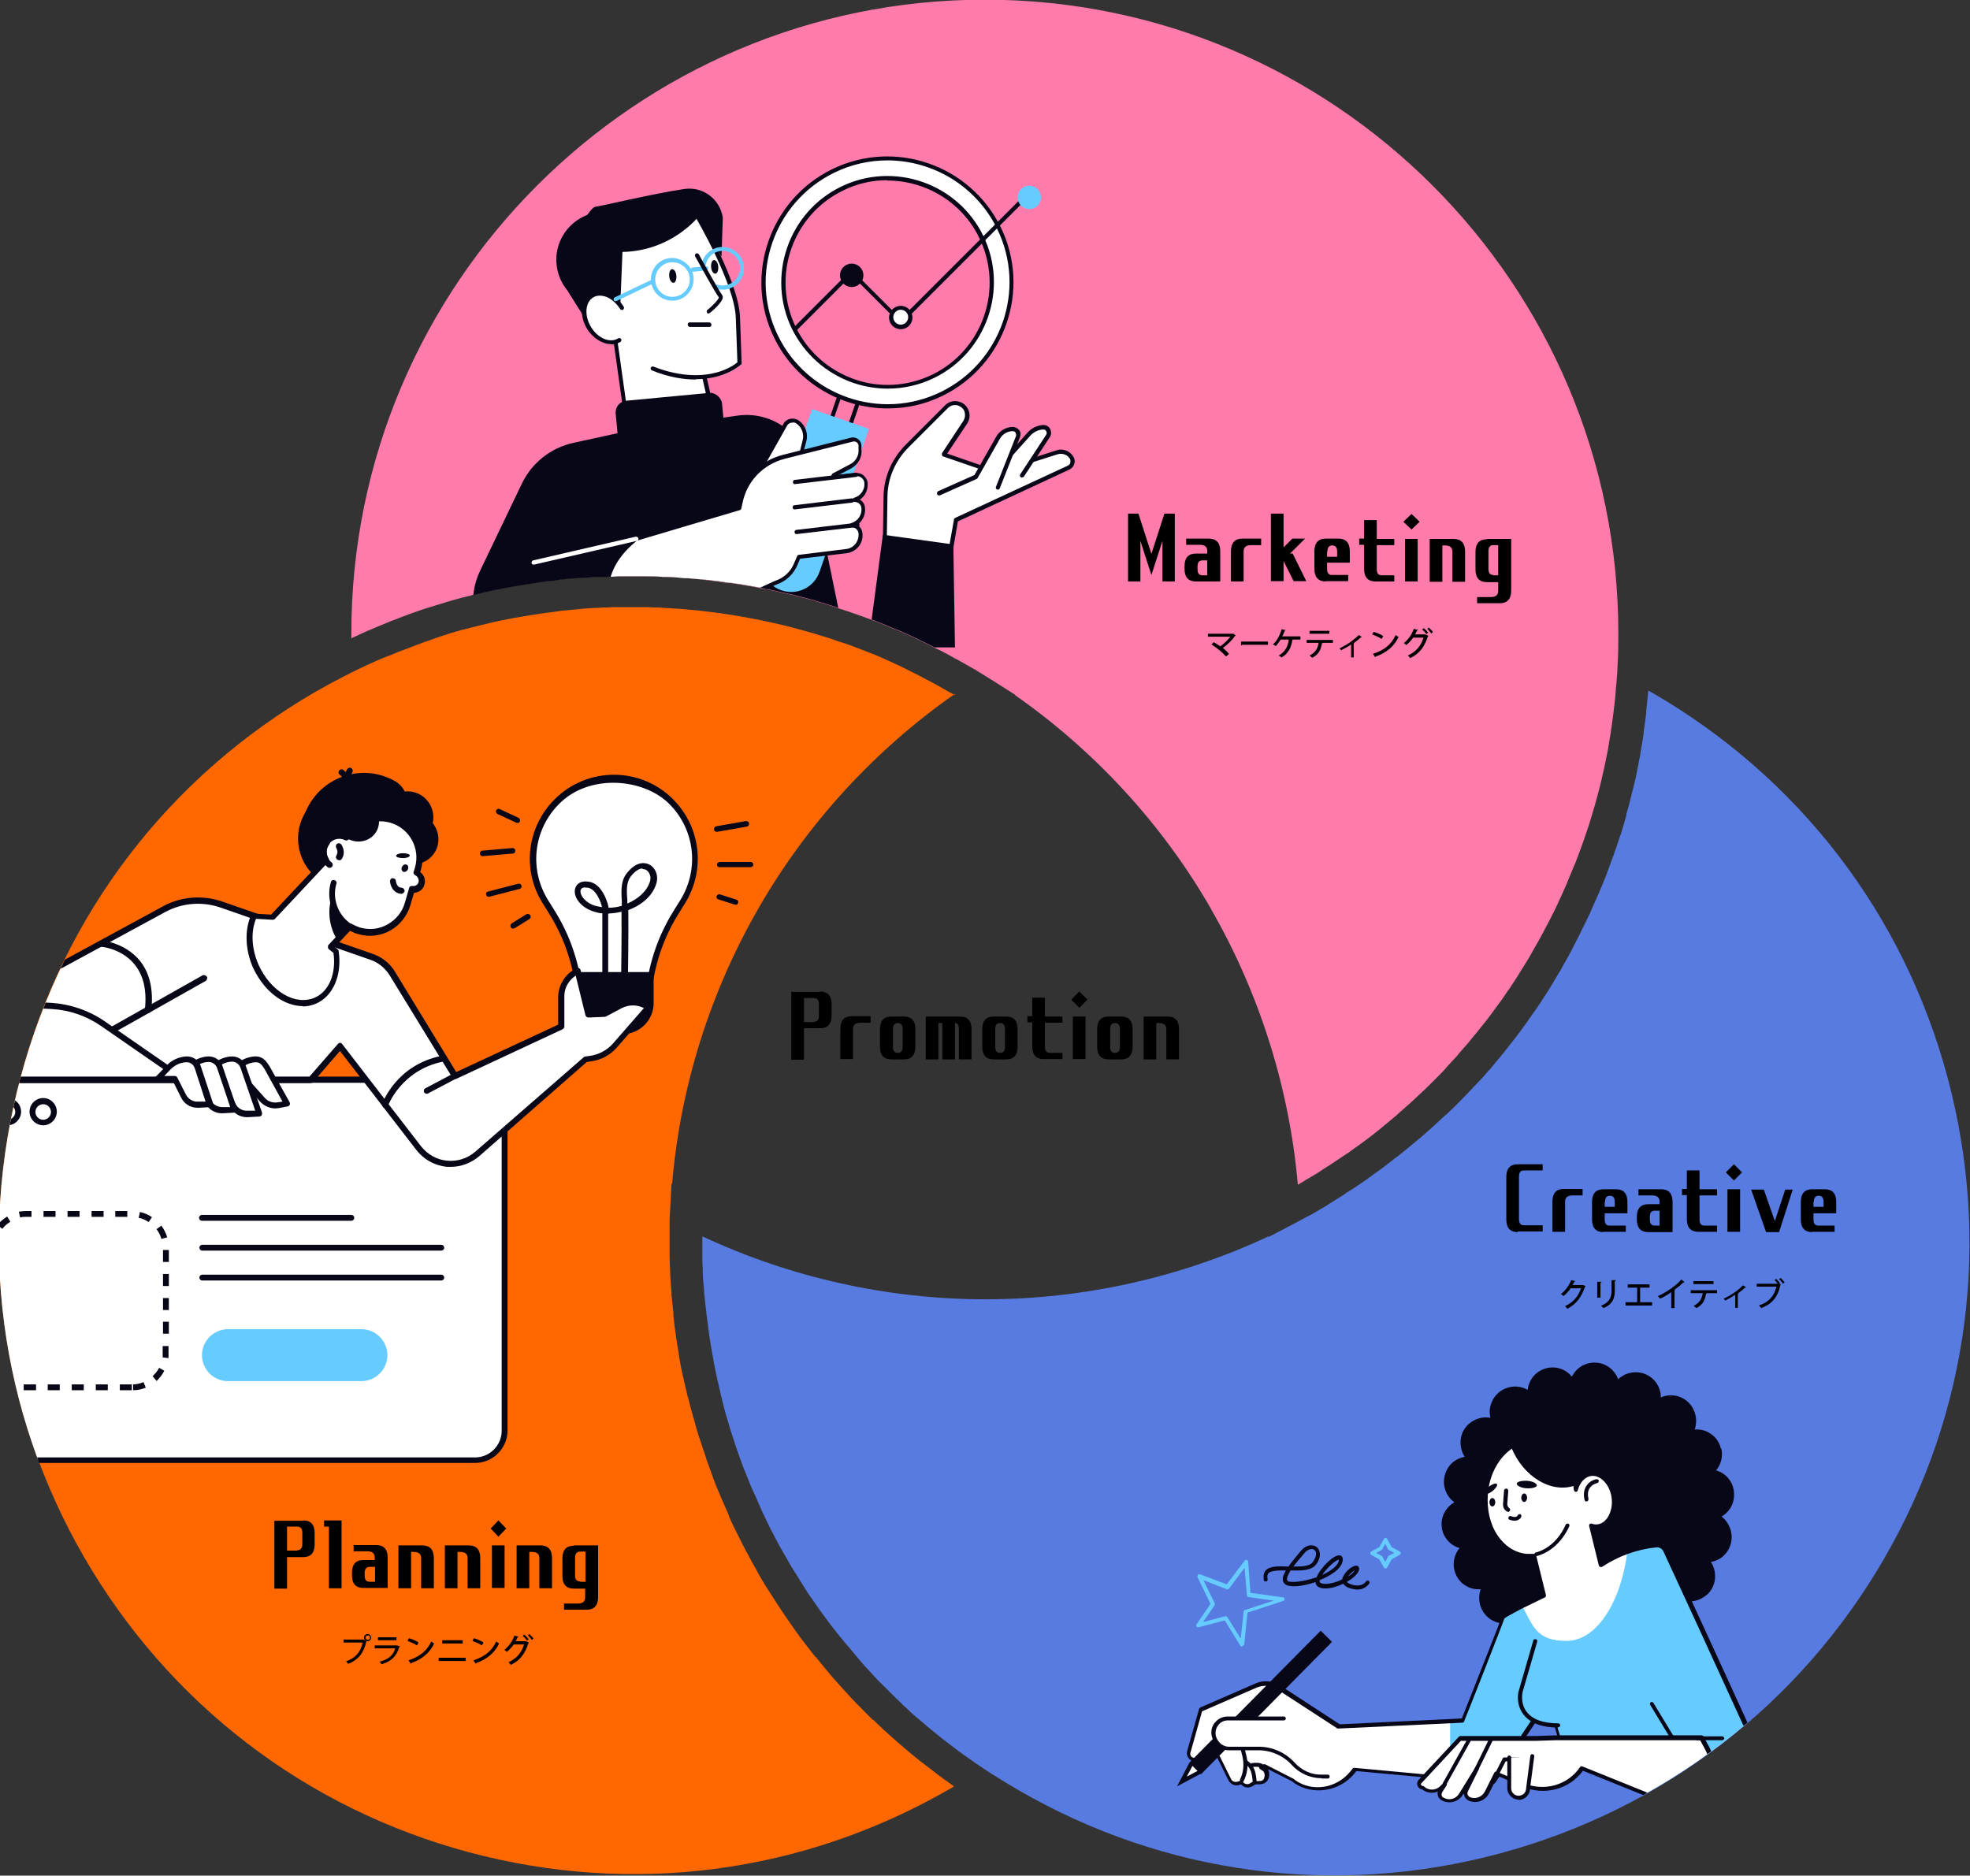 <?xml version="1.0" encoding="UTF-8"?>
<svg id="_レイヤー_2" xmlns="http://www.w3.org/2000/svg" xmlns:xlink="http://www.w3.org/1999/xlink" version="1.1" viewBox="0 0 606.7 577.7">
  <rect x="0" y="0" width="606.7" height="577.7" fill="#333333" stroke="none"/>
  <!-- Generator: Adobe Illustrator 29.0.1, SVG Export Plug-In . SVG Version: 2.1.0 Build 192)  -->
  <defs>
    <style>
      .st0 {
        fill: none;
      }

      .st1 {
        fill: #ff7bac;
      }

      .st2 {
        fill: #080717;
      }

      .st3 {
        fill: #587be1;
      }

      .st4 {
        clip-path: url(#clippath-1);
      }

      .st5 {
        clip-path: url(#clippath-2);
      }

      .st6 {
        fill: #fff;
      }

      .st7 {
        fill: #ff6801;
      }

      .st8 {
        fill: #6cf;
      }

      .st9 {
        clip-path: url(#clippath);
      }
    </style>
    <clipPath id="clippath">
      <path class="st0" d="M294.1,214.2c-.7-.4-1.5-.8-2.2-1.2-1-.6-2-1.1-3-1.7-.9-.5-1.8-1-2.8-1.5-1-.5-2-1.1-3-1.6-.9-.5-1.9-.9-2.8-1.4-1-.5-2-1-3-1.5-.9-.4-1.9-.9-2.8-1.3-1-.5-2-.9-3.1-1.4-1-.4-1.9-.8-2.9-1.2-1-.4-2.1-.8-3.1-1.2-1-.4-1.9-.7-2.9-1.1-1-.4-2.1-.8-3.2-1.1-1-.3-1.9-.6-2.9-1-1.1-.3-2.1-.7-3.2-1-1-.3-2-.6-2.9-.9-1.1-.3-2.1-.6-3.2-.9-1-.3-2-.5-3-.8-1.1-.3-2.2-.5-3.2-.8-1-.2-2-.5-3-.7-1.1-.2-2.2-.5-3.3-.7-1-.2-2-.4-3-.6-1.1-.2-2.2-.4-3.3-.6-1-.2-2-.3-3-.5-1.1-.2-2.2-.3-3.3-.5-1-.1-2-.3-3.1-.4-1.1-.1-2.2-.3-3.3-.4-1-.1-2.1-.2-3.1-.3-1.1-.1-2.2-.2-3.3-.3-1,0-2.1-.1-3.1-.2-1.1,0-2.2-.1-3.3-.2-1,0-2.1,0-3.1-.1-1.1,0-2.2,0-3.3,0h-3.3c-.9,0-1.7,0-2.6,0-1.2,0-2.4,0-3.6.1-.8,0-1.7,0-2.5.1-1.2,0-2.5.1-3.7.2-.8,0-1.6,0-2.3.2-1.4.1-2.8.3-4.1.4-.6,0-1.3.1-1.9.2-4,.5-8.1,1.1-12.1,1.8-.6.1-1.2.2-1.8.3-1.4.3-2.8.5-4.2.8-.7.2-1.5.3-2.2.5-1.2.3-2.5.6-3.8.9-.8.2-1.6.4-2.4.6-1.2.3-2.4.6-3.6,1-.8.2-1.6.5-2.4.7-1.2.3-2.3.7-3.5,1-.8.3-1.6.5-2.4.8-1.1.4-2.3.8-3.4,1.2-.8.3-1.6.6-2.4.9-1.1.4-2.3.8-3.4,1.3-.8.3-1.6.6-2.4.9-1.2.5-2.3,1-3.5,1.5-.7.3-1.5.6-2.2.9-1.3.6-2.5,1.1-3.8,1.7-.6.3-1.2.6-1.9.9-1.9.9-3.7,1.8-5.6,2.8-2.9,1.5-5.5,2.9-8.1,4.4-45.1,26.1-77.4,68.2-90.9,118.5-13.5,50.3-6.6,102.9,19.5,148.1,26.1,45.1,68.2,77.4,118.5,90.9,50.4,13.5,102.9,6.6,148.1-19.5.4-.2.9-.5,1.3-.8-.1,0-.2-.2-.4-.3-1.6-1.1-3.2-2.3-4.7-3.4-.2-.1-.4-.3-.5-.4-1.6-1.2-3.1-2.4-4.7-3.6-.1-.1-.3-.2-.4-.3-1.6-1.3-3.1-2.5-4.7-3.9,0,0-.2-.1-.2-.2-1.6-1.3-3.1-2.7-4.7-4.1,0,0,0,0,0,0-1.6-1.4-3.1-2.9-4.6-4.3,0,0,0,0-.1,0-1.5-1.4-2.9-2.9-4.4-4.4,0,0-.2-.2-.3-.3-1.4-1.4-2.8-2.9-4.1-4.4l-.4-.4c-1.3-1.5-2.6-2.9-3.9-4.4-.1-.2-.3-.3-.4-.5-1.2-1.5-2.5-3-3.7-4.5-.1-.2-.3-.4-.5-.5-1.2-1.5-2.4-3-3.5-4.5-.1-.2-.3-.4-.5-.6-1.1-1.5-2.2-3-3.3-4.6-.1-.2-.3-.4-.4-.6-1.1-1.5-2.1-3.1-3.2-4.7-.1-.2-.3-.4-.4-.6-1-1.6-2.1-3.2-3.1-4.8-.1-.2-.2-.4-.4-.6-1-1.6-2-3.3-2.9-4.9-.1-.2-.2-.4-.3-.6-1-1.7-1.9-3.4-2.8-5.1,0-.2-.2-.3-.3-.5-.9-1.7-1.8-3.5-2.7-5.3,0-.1-.1-.2-.2-.4-.9-1.8-1.8-3.6-2.6-5.5,0,0,0-.1,0-.2-1.7-3.8-3.4-7.7-4.9-11.6,0,0,0,0,0-.1-.7-1.9-1.4-3.8-2.1-5.8,0-.1,0-.2-.1-.4-.6-1.9-1.3-3.8-1.9-5.7,0-.2-.1-.3-.2-.5-.6-1.9-1.1-3.7-1.6-5.6,0-.2-.1-.4-.2-.6-.5-1.9-1-3.7-1.5-5.6l-.2-.7c-.4-1.9-.9-3.7-1.3-5.6,0-.3-.1-.5-.2-.8-.4-1.9-.8-3.7-1.1-5.6,0-.3-.1-.5-.1-.8-.3-1.9-.6-3.7-.9-5.6,0-.3,0-.5-.1-.8-.3-1.9-.5-3.8-.7-5.7,0-.3,0-.5,0-.8-.2-1.9-.4-3.8-.6-5.7,0-.2,0-.5,0-.7-.2-1.9-.3-3.9-.4-5.8,0-.2,0-.4,0-.6-.1-2-.2-4-.2-6v-.5c0-2,0-4.1,0-6.1v-.3c0-2.1,0-4.2.2-6.4l.4-7.8h.2c2.5-29.8,11.7-59.1,26.8-85.2,15-26,35.8-48.6,60.3-65.7h0Z"/>
    </clipPath>
    <clipPath id="clippath-1">
      <path class="st0" d="M372.9,279.8c15,26,24.2,55.3,26.8,85,.9-.5,1.7-1,2.5-1.5.8-.5,1.6-.9,2.4-1.4,1-.6,2.1-1.3,3.1-2,.7-.5,1.5-.9,2.2-1.4,1.1-.7,2.2-1.5,3.3-2.2.7-.5,1.3-.9,2-1.3,1.2-.9,2.4-1.8,3.6-2.6.5-.4,1-.7,1.5-1.1,3.4-2.5,6.6-5.2,9.8-7.9.4-.4.8-.7,1.2-1.1,1.2-1,2.3-2,3.5-3.1.5-.5,1.1-1,1.6-1.5,1-.9,2-1.8,3-2.8.6-.6,1.1-1.1,1.7-1.7.9-.9,1.8-1.8,2.7-2.7.6-.6,1.2-1.2,1.7-1.9.8-.9,1.7-1.8,2.5-2.7.6-.7,1.2-1.3,1.7-2,.8-.9,1.6-1.8,2.4-2.7.6-.7,1.1-1.4,1.7-2.1.8-.9,1.5-1.8,2.2-2.7.6-.7,1.1-1.4,1.7-2.2.7-.9,1.4-1.8,2.1-2.8.5-.7,1.1-1.5,1.6-2.2.7-.9,1.4-1.9,2-2.8.5-.8,1-1.5,1.6-2.3.6-1,1.3-1.9,1.9-2.9.5-.8,1-1.6,1.5-2.4.6-1,1.2-1.9,1.8-2.9.5-.8,1-1.6,1.4-2.4.6-1,1.1-2,1.7-3,.5-.8.9-1.7,1.4-2.5.5-1,1.1-2,1.6-3,.4-.8.9-1.7,1.3-2.5.5-1,1-2,1.5-3,.4-.9.8-1.7,1.2-2.6.5-1,.9-2.1,1.4-3.1.4-.9.8-1.7,1.1-2.6.4-1,.9-2.1,1.3-3.1.4-.9.7-1.8,1.1-2.6.4-1.1.8-2.1,1.2-3.2.3-.9.7-1.8,1-2.7.4-1.1.7-2.1,1.1-3.2.3-.9.6-1.8.9-2.7.3-1.1.7-2.2,1-3.3.3-.9.5-1.8.8-2.7.3-1.1.6-2.2.9-3.3.2-.9.5-1.8.7-2.7.3-1.1.5-2.2.8-3.4.2-.9.4-1.8.6-2.7.2-1.1.5-2.3.7-3.5.2-.9.4-1.8.5-2.7.2-1.2.4-2.4.6-3.6.1-.9.3-1.8.4-2.7.2-1.2.3-2.5.5-3.8.1-.8.2-1.7.3-2.5.2-1.4.3-2.8.4-4.2,0-.7.1-1.4.2-2.1.2-2.1.3-4.2.4-6.4.2-3.2.2-6.2.2-9.2,0-107.6-87.5-195.2-195.1-195.2S108.2,87.5,108.2,195.2v1.5c1.7-.8,3.5-1.6,5.2-2.4.1,0,.2,0,.3-.1,1.8-.8,3.6-1.5,5.5-2.3.6-.3,1.3-.5,2-.8,1.3-.5,2.6-1,3.9-1.5.8-.3,1.5-.5,2.2-.8,1.2-.4,2.5-.9,3.8-1.3.8-.2,1.5-.5,2.3-.7,1.3-.4,2.6-.8,3.9-1.2.7-.2,1.4-.4,2-.6,1.8-.5,3.6-1,5.4-1.4.2,0,.4-.1.6-.2,2-.5,4-1,6-1.4.7-.2,1.3-.3,2-.4,1.4-.3,2.7-.6,4.1-.8.8-.1,1.6-.3,2.3-.4,1.3-.2,2.6-.4,3.9-.6.8-.1,1.6-.2,2.4-.4,1.3-.2,2.7-.4,4-.5.7,0,1.4-.2,2.1-.3,1.7-.2,3.4-.4,5.2-.5.3,0,.6,0,1,0,2-.2,4.1-.3,6.1-.4.6,0,1.2,0,1.9,0,1.4,0,2.9-.1,4.3-.2.8,0,1.5,0,2.3,0,.7,0,1.5,0,2.2,0s1.7,0,2.6,0h.6c2,0,3.9,0,5.9.2.3,0,.6,0,.9,0,1.9,0,3.9.2,5.8.4.3,0,.7,0,1,0,1.9.2,3.8.3,5.8.5.3,0,.6,0,.9.1,2,.2,3.9.5,5.9.8.2,0,.4,0,.6,0,4.1.6,8.2,1.3,12.3,2.2.2,0,.4,0,.6.1,2,.4,3.9.9,5.8,1.3.3,0,.6.1.9.2,1.9.5,3.8,1,5.7,1.5.3,0,.6.2.9.3,1.9.5,3.8,1.1,5.6,1.7.3,0,.5.2.8.3,1.9.6,3.8,1.2,5.7,1.9.2,0,.4.1.6.2,4,1.4,7.9,2.9,11.8,4.6.2,0,.4.2.6.2,1.8.8,3.7,1.6,5.5,2.5.3.1.5.2.8.4,1.8.8,3.5,1.7,5.3,2.6.3.1.6.3.9.4,1.8.9,3.5,1.8,5.2,2.8.3.2.5.3.8.5,1.8,1,3.5,2,5.3,3,.2.1.4.2.5.3,1.8,1.1,3.6,2.2,5.5,3.4l6.6,4.2h-.2c24.6,17.2,45.4,39.8,60.4,65.9h0Z"/>
    </clipPath>
    <clipPath id="clippath-2">
      <path class="st0" d="M216.3,381c0,1,0,1.9,0,2.9,0,1,0,1.9,0,2.8,0,1.2,0,2.4.1,3.6,0,.9,0,1.8.1,2.7,0,1.3.2,2.6.3,3.9,0,.8.1,1.6.2,2.4.1,1.5.3,2.9.5,4.4,0,.6.1,1.2.2,1.8.5,4.2,1.1,8.3,1.9,12.5.1.6.2,1.1.3,1.7.3,1.5.6,3,.9,4.5.2.7.3,1.4.5,2.1.3,1.3.6,2.6.9,3.9.2.8.4,1.6.6,2.4.3,1.2.6,2.5,1,3.7.2.8.5,1.6.7,2.4.4,1.2.7,2.4,1.1,3.5.3.8.6,1.7.8,2.5.4,1.1.8,2.3,1.2,3.4.3.8.6,1.7.9,2.5.4,1.1.8,2.2,1.3,3.3.3.8.7,1.7,1,2.5.4,1.1.9,2.2,1.4,3.2.4.8.7,1.7,1.1,2.5.5,1.1.9,2.1,1.4,3.2.4.8.8,1.7,1.2,2.5.5,1,1,2.1,1.5,3.1.4.8.9,1.6,1.3,2.5.5,1,1.1,2,1.6,3,.5.8.9,1.6,1.4,2.4.6,1,1.1,2,1.7,3,.5.8,1,1.6,1.5,2.4.6,1,1.2,1.9,1.8,2.9.5.8,1,1.6,1.5,2.4.6,1,1.2,1.9,1.9,2.8.5.8,1.1,1.6,1.6,2.3.6.9,1.3,1.8,2,2.8.6.8,1.1,1.5,1.7,2.3.7.9,1.4,1.8,2.1,2.7.6.8,1.2,1.5,1.8,2.2.7.9,1.4,1.8,2.2,2.6.6.7,1.2,1.5,1.8,2.2.7.9,1.5,1.7,2.2,2.6.6.7,1.2,1.4,1.9,2.1.8.8,1.5,1.7,2.3,2.5.6.7,1.3,1.4,2,2,.8.8,1.6,1.6,2.4,2.4.7.7,1.3,1.3,2,2,.8.8,1.7,1.6,2.5,2.4.7.6,1.4,1.3,2,1.9.9.8,1.8,1.6,2.7,2.3.7.6,1.4,1.2,2.1,1.8.9.8,1.9,1.5,2.8,2.3.7.6,1.4,1.1,2.1,1.7,1,.8,2,1.5,3,2.3.7.5,1.3,1,2,1.5,1.1.8,2.3,1.7,3.5,2.5.6.4,1.1.8,1.7,1.2,1.8,1.2,3.5,2.4,5.3,3.5,2.7,1.7,5.3,3.3,7.9,4.8,45.1,26.1,97.7,33,148.1,19.5,50.3-13.5,92.4-45.8,118.5-90.9,26.1-45.1,33-97.7,19.5-148.1s-45.8-92.4-90.9-118.5c-.4-.2-.9-.5-1.3-.7,0,.1,0,.3,0,.5-.2,1.9-.4,3.9-.6,5.8,0,.2,0,.4,0,.6-.2,2-.5,3.9-.8,5.9,0,.2,0,.3,0,.5-.3,2-.6,4-1,6,0,0,0,.2,0,.3-.4,2.1-.8,4.1-1.2,6.2h0c-.5,2.1-.9,4.2-1.5,6.2,0,0,0,0,0,.1-.5,2-1,4-1.6,6,0,.1,0,.2,0,.3-.5,1.9-1.1,3.8-1.7,5.8,0,.2,0,.3-.2.5-.6,1.9-1.2,3.7-1.9,5.6,0,.2-.1.4-.2.6-.7,1.8-1.3,3.6-2,5.4,0,.2-.2.4-.2.7-.7,1.8-1.4,3.5-2.2,5.3,0,.2-.2.5-.3.7-.8,1.8-1.5,3.5-2.3,5.2-.1.2-.2.5-.3.7-.8,1.7-1.6,3.4-2.5,5.1-.1.2-.2.4-.3.7-.9,1.7-1.7,3.4-2.6,5.1-.1.2-.2.4-.3.6-.9,1.7-1.9,3.3-2.8,5-.1.2-.2.4-.3.6-1,1.7-2,3.3-3,5-.1.2-.2.3-.3.5-1,1.7-2.1,3.3-3.2,5,0,.1-.2.2-.2.3-1.1,1.7-2.3,3.3-3.5,5,0,0,0,.1-.1.2-2.4,3.4-5,6.7-7.6,10,0,0,0,0-.1.1-1.3,1.6-2.6,3.1-3.9,4.7,0,.1-.2.2-.3.3-1.3,1.5-2.6,3-4,4.4-.1.1-.2.3-.4.4-1.3,1.4-2.6,2.8-4,4.2-.2.2-.3.3-.5.5-1.3,1.4-2.7,2.7-4.1,4-.2.2-.4.4-.6.5-1.4,1.3-2.8,2.6-4.2,3.9-.2.2-.4.4-.6.5-1.4,1.3-2.8,2.5-4.3,3.7-.2.2-.4.4-.6.5-1.4,1.2-2.9,2.4-4.4,3.6-.2.2-.4.4-.7.5-1.5,1.2-3,2.3-4.5,3.5-.2.2-.4.3-.7.5-1.5,1.1-3.1,2.2-4.7,3.3-.2.1-.4.3-.6.4-1.6,1.1-3.2,2.2-4.9,3.2-.2.1-.4.2-.5.4-1.7,1.1-3.4,2.1-5.1,3.2-.1,0-.3.2-.4.3-1.8,1-3.5,2.1-5.3,3.1,0,0-.2,0-.3.1-1.9,1-3.7,2-5.6,3l-6.9,3.6v-.2c-27.1,12.7-57.1,19.4-87.2,19.4s-60-6.7-87-19.3h0Z"/>
    </clipPath>
  </defs>
  <g id="_レイヤー_1-2">
    <path class="st7" d="M294.1,214.1c-.7-.4-1.5-.8-2.2-1.2-1-.6-2-1.1-3-1.7-.9-.5-1.8-1-2.8-1.5-1-.5-2-1.1-3-1.6-.9-.5-1.9-.9-2.8-1.4-1-.5-2-1-3-1.5-.9-.4-1.9-.9-2.8-1.3-1-.4-2-.9-3.1-1.4-1-.4-1.9-.8-2.9-1.2-1-.4-2.1-.8-3.1-1.2-1-.4-1.9-.7-2.9-1.1-1-.4-2.1-.8-3.2-1.1-1-.3-1.9-.6-2.9-1-1.1-.4-2.1-.7-3.2-1-1-.3-2-.6-2.9-.9-1.1-.3-2.1-.6-3.2-.9-1-.3-2-.5-3-.8-1.1-.3-2.2-.6-3.2-.8-1-.2-2-.5-3-.7-1.1-.2-2.2-.5-3.3-.7-1-.2-2-.4-3-.6-1.1-.2-2.2-.4-3.3-.6-1-.2-2-.3-3-.5-1.1-.2-2.2-.3-3.3-.5-1-.1-2-.3-3.1-.4-1.1-.1-2.2-.3-3.3-.4-1-.1-2.1-.2-3.1-.3-1.1-.1-2.2-.2-3.3-.3-1,0-2.1-.1-3.1-.2-1.1,0-2.2-.1-3.3-.2-1,0-2.1,0-3.1-.1-1.1,0-2.2,0-3.3,0h-3.3c-.9,0-1.7,0-2.6,0-1.2,0-2.4,0-3.6.1-.8,0-1.7,0-2.5.1-1.2,0-2.5.1-3.7.2-.8,0-1.6.1-2.3.2-1.4.1-2.8.3-4.1.4-.6,0-1.3.1-1.9.2-4,.5-8.1,1.1-12.1,1.8-.6.1-1.2.2-1.8.3-1.4.3-2.8.5-4.2.8-.7.2-1.5.3-2.2.5-1.2.3-2.5.6-3.8.9-.8.2-1.6.4-2.4.6-1.2.3-2.4.6-3.6.9-.8.2-1.6.5-2.4.7-1.2.3-2.3.7-3.5,1.1-.8.3-1.6.5-2.4.8-1.1.4-2.3.8-3.4,1.2-.8.3-1.6.6-2.4.9-1.1.4-2.3.9-3.4,1.3-.8.3-1.6.6-2.4.9-1.2.5-2.3,1-3.5,1.4-.7.3-1.5.6-2.2.9-1.3.6-2.5,1.1-3.8,1.7-.6.3-1.2.6-1.9.9-1.9.9-3.7,1.8-5.6,2.8-2.9,1.5-5.5,2.9-8.1,4.4-45.1,26.1-77.4,68.1-90.9,118.5-13.5,50.4-6.6,102.9,19.5,148.1,26.1,45.1,68.2,77.4,118.5,90.9,50.4,13.5,102.9,6.6,148.1-19.5.4-.2.9-.5,1.3-.8-.1,0-.2-.2-.4-.3-1.6-1.1-3.2-2.3-4.7-3.4-.2-.1-.4-.3-.5-.4-1.6-1.2-3.1-2.4-4.7-3.6-.1-.1-.3-.2-.4-.3-1.6-1.3-3.1-2.5-4.7-3.9,0,0-.2-.1-.2-.2-1.6-1.3-3.1-2.7-4.7-4.1,0,0,0,0,0,0-1.6-1.4-3.1-2.9-4.6-4.3,0,0,0,0-.1,0-1.5-1.4-2.9-2.9-4.4-4.4,0,0-.2-.2-.3-.3-1.4-1.4-2.8-2.9-4.1-4.4l-.4-.4c-1.3-1.5-2.6-2.9-3.9-4.4-.1-.2-.3-.3-.4-.5-1.2-1.5-2.5-3-3.7-4.5-.1-.2-.3-.4-.5-.5-1.2-1.5-2.4-3-3.5-4.5-.1-.2-.3-.4-.5-.6-1.1-1.5-2.2-3-3.3-4.6-.1-.2-.3-.4-.4-.6-1.1-1.5-2.1-3.1-3.2-4.7-.1-.2-.3-.4-.4-.6-1-1.6-2.1-3.2-3.1-4.8-.1-.2-.2-.4-.4-.6-1-1.6-2-3.3-2.9-4.9-.1-.2-.2-.4-.3-.6-1-1.7-1.9-3.4-2.8-5.1,0-.2-.2-.3-.3-.5-.9-1.7-1.8-3.5-2.7-5.3,0-.1-.1-.2-.2-.4-.9-1.8-1.8-3.6-2.6-5.5,0,0,0-.1,0-.2-1.7-3.8-3.4-7.7-4.9-11.6,0,0,0,0,0-.1-.7-1.9-1.4-3.8-2.1-5.8,0-.1,0-.2-.1-.4-.6-1.9-1.3-3.8-1.9-5.7,0-.2-.1-.3-.2-.5-.6-1.9-1.1-3.7-1.6-5.6,0-.2-.1-.4-.2-.6-.5-1.9-1-3.7-1.5-5.6,0-.2-.1-.5-.2-.7-.4-1.9-.9-3.7-1.3-5.6,0-.3-.1-.5-.2-.8-.4-1.9-.8-3.7-1.1-5.6,0-.3-.1-.5-.1-.8-.3-1.9-.6-3.7-.9-5.6,0-.3,0-.5-.1-.8-.3-1.9-.5-3.8-.7-5.7,0-.3,0-.5,0-.8-.2-1.9-.4-3.8-.6-5.7,0-.2,0-.5,0-.7-.2-1.9-.3-3.9-.4-5.8,0-.2,0-.4,0-.6-.1-2-.2-4-.2-6v-.5c0-2,0-4.1,0-6.1v-.3c0-2.1,0-4.2.2-6.4h0l.4-7.8h.2c2.5-29.8,11.7-59.1,26.8-85.2,15-26,35.8-48.6,60.3-65.7h0Z"/>
    <path class="st1" d="M372.9,279.9c15,26,24.2,55.3,26.8,85,.9-.5,1.7-1,2.5-1.5.8-.5,1.6-.9,2.4-1.4,1-.6,2.1-1.3,3.1-2,.7-.5,1.5-.9,2.2-1.4,1.1-.7,2.2-1.5,3.3-2.2.7-.5,1.3-.9,2-1.3,1.2-.9,2.4-1.8,3.6-2.6.5-.4,1-.7,1.5-1.1,3.4-2.5,6.6-5.2,9.8-7.9.4-.4.8-.7,1.2-1.1,1.2-1,2.3-2,3.5-3.1.5-.5,1.1-1,1.6-1.5,1-.9,2-1.9,3-2.8.6-.6,1.1-1.1,1.7-1.7.9-.9,1.8-1.8,2.7-2.7.6-.6,1.2-1.2,1.7-1.9.8-.9,1.7-1.8,2.5-2.7.6-.6,1.2-1.3,1.7-2,.8-.9,1.6-1.8,2.4-2.7.6-.7,1.1-1.4,1.7-2.1.8-.9,1.5-1.8,2.2-2.7.6-.7,1.1-1.4,1.7-2.1.7-.9,1.4-1.9,2.1-2.8.5-.7,1.1-1.5,1.6-2.2.7-.9,1.4-1.9,2-2.8.5-.8,1-1.5,1.6-2.3.6-1,1.3-1.9,1.9-2.9.5-.8,1-1.6,1.5-2.4.6-1,1.2-1.9,1.8-2.9.5-.8,1-1.6,1.4-2.4.6-1,1.1-2,1.7-3,.5-.8.9-1.6,1.4-2.5.5-1,1.1-2,1.6-3,.4-.8.9-1.7,1.3-2.5.5-1,1-2,1.5-3,.4-.9.8-1.7,1.2-2.6.5-1,.9-2,1.4-3.1.4-.9.8-1.7,1.1-2.6.4-1,.9-2.1,1.3-3.1.4-.9.7-1.8,1.1-2.6.4-1,.8-2.1,1.2-3.2.3-.9.7-1.8,1-2.7.4-1.1.7-2.1,1.1-3.2.3-.9.6-1.8.9-2.7.3-1.1.7-2.2,1-3.3.3-.9.5-1.8.8-2.7.3-1.1.6-2.2.9-3.3.2-.9.5-1.8.7-2.7.3-1.1.5-2.2.8-3.4.2-.9.4-1.8.6-2.7.2-1.1.5-2.3.7-3.5.2-.9.4-1.8.5-2.7.2-1.2.4-2.4.6-3.6.1-.9.3-1.8.4-2.7.2-1.2.3-2.5.5-3.8.1-.8.2-1.7.3-2.5.2-1.4.3-2.8.4-4.2,0-.7.1-1.4.2-2.1.2-2.1.3-4.2.4-6.4.2-3.2.2-6.2.2-9.2,0-107.6-87.5-195.2-195.1-195.2S108.2,87.5,108.2,195.1v1.5c1.7-.8,3.5-1.6,5.2-2.4.1,0,.2,0,.3-.1,1.8-.8,3.6-1.5,5.5-2.3.6-.3,1.3-.5,2-.8,1.3-.5,2.6-1,3.9-1.5.8-.3,1.5-.5,2.2-.8,1.2-.4,2.5-.9,3.8-1.3.8-.2,1.5-.5,2.3-.7,1.3-.4,2.6-.8,3.9-1.2.7-.2,1.4-.4,2-.6,1.8-.5,3.6-1,5.4-1.4.2,0,.4-.1.6-.2,2-.5,4-1,6-1.4.7-.1,1.3-.3,2-.4,1.4-.3,2.7-.6,4.1-.8.8-.1,1.6-.3,2.3-.4,1.3-.2,2.6-.4,3.9-.6.8-.1,1.6-.2,2.4-.4,1.3-.2,2.7-.4,4-.5.7,0,1.4-.2,2.1-.3,1.7-.2,3.4-.4,5.2-.5.3,0,.6,0,1,0,2-.2,4.1-.3,6.1-.4.6,0,1.2,0,1.9,0,1.4,0,2.9-.1,4.3-.1.8,0,1.5,0,2.3,0,.7,0,1.5,0,2.2,0s1.7,0,2.6,0h.6c2,0,3.9,0,5.9.2.3,0,.6,0,.9,0,1.9,0,3.9.2,5.8.4.3,0,.7,0,1,0,1.9.2,3.8.3,5.8.6.3,0,.6,0,.9.1,2,.2,3.9.5,5.9.8.2,0,.4,0,.6,0,4.1.6,8.2,1.3,12.3,2.2.2,0,.4,0,.6.1,2,.4,3.9.9,5.8,1.3.3,0,.6.1.9.2,1.9.5,3.8,1,5.7,1.5.3,0,.6.2.9.3,1.9.5,3.8,1.1,5.6,1.7.3,0,.5.2.8.3,1.9.6,3.8,1.2,5.7,1.9.2,0,.4.1.6.2,4,1.4,7.9,2.9,11.8,4.6.2,0,.4.1.6.2,1.8.8,3.7,1.6,5.5,2.5.3.1.5.2.8.4,1.8.8,3.5,1.7,5.3,2.6s.6.3.9.4c1.8.9,3.5,1.8,5.2,2.8.3.1.5.3.8.4,1.8,1,3.5,2,5.3,3,.2.1.4.2.5.3,1.8,1.1,3.6,2.2,5.5,3.4l6.6,4.2h-.2c24.6,17.2,45.4,39.8,60.4,65.9h0Z"/>
    <path class="st3" d="M216.3,381c0,1,0,1.9,0,2.9,0,1,0,1.9,0,2.9,0,1.2,0,2.4.1,3.6,0,.9,0,1.8.1,2.7,0,1.3.2,2.6.3,3.9,0,.8.1,1.6.2,2.4.1,1.5.3,2.9.5,4.4,0,.6.1,1.2.2,1.9.5,4.2,1.1,8.3,1.9,12.5.1.6.2,1.1.3,1.7.3,1.5.6,3,.9,4.5.2.7.3,1.4.5,2.1.3,1.3.6,2.6.9,3.9.2.8.4,1.6.6,2.4.3,1.2.6,2.5,1,3.7.2.8.5,1.6.7,2.4.4,1.2.7,2.4,1.1,3.5.3.8.6,1.7.8,2.5.4,1.1.8,2.3,1.2,3.4.3.8.6,1.7.9,2.5.4,1.1.8,2.2,1.3,3.3.3.8.7,1.7,1,2.5.4,1.1.9,2.2,1.4,3.2.4.8.7,1.7,1.1,2.5.5,1.1.9,2.1,1.4,3.2.4.8.8,1.7,1.2,2.5.5,1,1,2.1,1.5,3.1.4.8.9,1.6,1.3,2.5.5,1,1.1,2,1.6,3,.5.8.9,1.6,1.4,2.4.6,1,1.1,2,1.7,3,.5.8,1,1.6,1.5,2.4.6,1,1.2,1.9,1.8,2.9.5.8,1,1.6,1.5,2.4.6,1,1.2,1.9,1.9,2.8.5.8,1.1,1.5,1.6,2.3.6.9,1.3,1.9,2,2.8.6.8,1.1,1.5,1.7,2.3.7.9,1.4,1.8,2.1,2.7.6.8,1.2,1.5,1.8,2.2.7.9,1.4,1.8,2.2,2.6.6.7,1.2,1.5,1.8,2.2.7.9,1.5,1.7,2.2,2.6.6.7,1.2,1.4,1.9,2.1.8.8,1.5,1.7,2.3,2.5.6.7,1.3,1.4,2,2,.8.8,1.6,1.6,2.4,2.4.7.7,1.3,1.3,2,2,.8.8,1.7,1.6,2.5,2.4.7.6,1.4,1.3,2,1.9.9.8,1.8,1.6,2.7,2.3.7.6,1.4,1.2,2.1,1.8.9.8,1.9,1.5,2.8,2.3.7.6,1.4,1.1,2.1,1.7,1,.8,2,1.5,3,2.3.7.5,1.3,1,2,1.5,1.1.8,2.3,1.7,3.5,2.5.6.4,1.1.8,1.7,1.2,1.8,1.2,3.5,2.4,5.3,3.5,2.7,1.7,5.3,3.3,7.9,4.8,45.1,26.1,97.7,33,148.1,19.5,50.3-13.5,92.4-45.8,118.5-90.9,26.1-45.1,33-97.7,19.5-148.1s-45.8-92.4-90.9-118.5c-.4-.2-.9-.5-1.3-.7,0,.1,0,.3,0,.4-.2,1.9-.4,3.9-.6,5.8,0,.2,0,.4,0,.6-.2,2-.5,3.9-.8,5.9,0,.2,0,.3,0,.5-.3,2-.6,4-1,6,0,.1,0,.2,0,.3-.4,2.1-.8,4.1-1.2,6.2h0c-.5,2.1-.9,4.2-1.5,6.2,0,0,0,0,0,.1-.5,2-1,4-1.6,6,0,.1,0,.2,0,.3-.5,1.9-1.1,3.9-1.7,5.8,0,.2,0,.3-.2.5-.6,1.9-1.2,3.7-1.9,5.6,0,.2-.1.4-.2.6-.7,1.8-1.3,3.6-2,5.4,0,.2-.2.4-.2.6-.7,1.8-1.4,3.5-2.2,5.3,0,.2-.2.5-.3.7-.8,1.8-1.5,3.5-2.3,5.2-.1.2-.2.5-.3.7-.8,1.7-1.6,3.4-2.5,5.1-.1.2-.2.5-.3.7-.9,1.7-1.7,3.4-2.6,5.1-.1.2-.2.4-.3.6-.9,1.7-1.9,3.4-2.8,5-.1.2-.2.4-.3.6-1,1.7-2,3.3-3,5-.1.2-.2.3-.3.5-1,1.7-2.1,3.3-3.2,5,0,.1-.2.2-.2.3-1.1,1.7-2.3,3.3-3.5,5,0,0,0,.1-.1.2-2.4,3.4-5,6.7-7.6,10,0,0,0,0-.1.1-1.3,1.6-2.6,3.1-3.9,4.7,0,.1-.2.2-.3.3-1.3,1.5-2.6,3-4,4.4-.1.1-.2.3-.4.4-1.3,1.4-2.6,2.8-4,4.2-.2.2-.3.3-.5.5-1.3,1.4-2.7,2.7-4.1,4-.2.2-.4.4-.6.5-1.4,1.3-2.8,2.6-4.2,3.9-.2.2-.4.4-.6.5-1.4,1.3-2.8,2.5-4.3,3.7-.2.2-.4.4-.6.5-1.4,1.2-2.9,2.4-4.4,3.6-.2.2-.4.4-.7.5-1.5,1.2-3,2.3-4.5,3.5l-.7.5c-1.5,1.1-3.1,2.2-4.7,3.4-.2.1-.4.3-.6.4-1.6,1.1-3.2,2.2-4.9,3.2-.2.1-.4.2-.5.4-1.7,1.1-3.4,2.1-5.1,3.2-.1,0-.3.2-.4.3-1.8,1-3.5,2.1-5.3,3.1,0,0-.2,0-.3.1-1.9,1-3.7,2-5.6,3l-6.9,3.6v-.2c-27.1,12.7-57.1,19.4-87.2,19.4s-60-6.7-87-19.3h0Z"/>
    <path d="M252.6,305.4c2.3,0,3.5,1.3,3.5,3.9v3.5c0,2.6-1.2,3.9-3.5,3.9h-5v9.7h-3.9v-20.9h8.9ZM250.7,314.7c1,0,1.5-.6,1.5-1.9v-3.5c0-1.3-.5-1.9-1.5-1.9h-3.1v7.4h3.1Z"/>
    <path d="M268.1,313.1v1.9h-3.1c-1.5,0-2.3.6-2.3,1.9v9.3h-3.9v-9.3c0-2.6,1.2-3.9,3.5-3.9h5.8Z"/>
    <path d="M278.4,326.3h-3.9c-2.3,0-3.5-1.3-3.5-3.9v-5.4c0-2.6,1.2-3.9,3.5-3.9h3.9c2.3,0,3.5,1.3,3.5,3.9v5.4c0,2.6-1.2,3.9-3.5,3.9ZM278,322.4v-5.4c0-1.3-.5-1.9-1.5-1.9s-1.5.6-1.5,1.9v5.4c0,1.3.5,1.9,1.5,1.9s1.5-.6,1.5-1.9Z"/>
    <path d="M285.3,313.1h10.4c2.3,0,3.5,1.3,3.5,3.9v9.3h-3.9v-9.3c0-1.3-.4-1.9-1.2-1.9v11.2h-3.9v-11.2h-1.2v11.2h-3.9v-13.1h0Z"/>
    <path d="M309.9,326.3h-3.9c-2.3,0-3.5-1.3-3.5-3.9v-5.4c0-2.6,1.2-3.9,3.5-3.9h3.9c2.3,0,3.5,1.3,3.5,3.9v5.4c0,2.6-1.2,3.9-3.5,3.9ZM309.5,322.4v-5.4c0-1.3-.5-1.9-1.5-1.9s-1.5.6-1.5,1.9v5.4c0,1.3.5,1.9,1.5,1.9s1.5-.6,1.5-1.9Z"/>
    <path d="M317.9,307.3h3.9v5.8h5.4v1.9h-5.4v7.4c0,1.3.5,1.9,1.5,1.9h3.9v1.9h-5.8c-2.3,0-3.5-1.3-3.5-3.9v-7.4h-1.5v-1.9h1.5v-5.8h0Z"/>
    <path d="M332.4,305.4l2.5,2.5-2.5,2.5-2.5-2.5,2.5-2.5ZM330.4,313.1h3.9v13.1h-3.9v-13.1Z"/>
    <path d="M345.3,326.3h-3.9c-2.3,0-3.5-1.3-3.5-3.9v-5.4c0-2.6,1.2-3.9,3.5-3.9h3.9c2.3,0,3.5,1.3,3.5,3.9v5.4c0,2.6-1.2,3.9-3.5,3.9ZM344.9,322.4v-5.4c0-1.3-.5-1.9-1.5-1.9s-1.5.6-1.5,1.9v5.4c0,1.3.5,1.9,1.5,1.9s1.5-.6,1.5-1.9Z"/>
    <path d="M352.2,313.1h7.4c2.3,0,3.5,1.3,3.5,3.9v9.3h-3.9v-9.3c0-1.3-.8-1.9-2.3-1.9h-.8v11.2h-3.9v-13.1h0Z"/>
    <path d="M347.4,179.1v-20.9h3.2l4,12.4,4-12.4h3.2v20.9h-3.8v-12.5l-3.4,10.5-3.4-10.5v12.5h-3.8Z"/>
    <path d="M368.3,179.1c-2.3,0-3.5-1.3-3.5-3.9v-.8c0-2.6,1.2-3.9,3.5-3.9h3.5v-.8c0-1.3-.8-1.9-2.3-1.9h-4.2v-1.9h7c2.3,0,3.5,1.3,3.5,3.9v9.3h-7.4ZM370.3,172.6c-1,0-1.5.6-1.5,1.9v.8c0,1.3.5,1.9,1.5,1.9h1.5v-4.6h-1.5Z"/>
    <path d="M388.4,166v1.9h-3.1c-1.5,0-2.3.6-2.3,1.9v9.3h-3.9v-9.3c0-2.6,1.2-3.9,3.5-3.9h5.8Z"/>
    <path d="M391.4,179.1v-20.9h3.9v10.4l2.7-2.7h3.9l-4.6,4.6h.8l4.2,8.5h-3.9l-3.1-6.2v6.2h-3.9,0Z"/>
    <path d="M408.3,179.1c-2.3,0-3.5-1.3-3.5-3.9v-5.4c0-2.6,1.2-3.9,3.5-3.9h3.9c2.3,0,3.5,1.3,3.5,3.9v3.5h-7v1.9c0,1.3.5,1.9,1.5,1.9h5v1.9h-7ZM408.7,169.9v1.6h3.1v-1.6c0-1.3-.5-1.9-1.5-1.9s-1.5.6-1.5,1.9h0Z"/>
    <path d="M420.1,160.2h3.9v5.8h5.4v1.9h-5.4v7.4c0,1.3.5,1.9,1.5,1.9h3.9v1.9h-5.8c-2.3,0-3.5-1.3-3.5-3.9v-7.4h-1.5v-1.9h1.5v-5.8h0Z"/>
    <path d="M434.7,158.3l2.5,2.4-2.5,2.4-2.5-2.4,2.5-2.4ZM432.7,166h3.9v13.1h-3.9v-13.1Z"/>
    <path d="M440.3,166h7.4c2.3,0,3.5,1.3,3.5,3.9v9.3h-3.9v-9.3c0-1.3-.8-1.9-2.3-1.9h-.8v11.2h-3.9v-13.1h0Z"/>
    <path d="M458,166h7.4v15.9c0,2.6-1.2,3.9-3.5,3.9h-7v-1.9h4.2c1.5,0,2.3-.6,2.3-1.9v-2.7h-3.5c-2.3,0-3.5-1.3-3.5-3.9v-5.4c0-2.6,1.2-3.9,3.5-3.9h0ZM459.9,177.2h1.5v-9.3h-1.5c-1,0-1.5.6-1.5,1.9v5.4c0,1.3.5,1.9,1.5,1.9h0Z"/>
    <path d="M380.7,195.6c0,0,0,.1-.2.1-.9,1.3-2.4,2.8-3.9,3.9.7.5,1.4,1.2,1.9,1.8l-.9.8c-1.1-1.2-3-2.8-4.5-3.7l.7-.7c.6.4,1.4.8,2,1.3,1.2-.9,2.4-2,3.1-3h-6.9v-.9h7.8c0,0,.8.5.8.5h0Z"/>
    <path d="M382.1,197.6h8.4v1h-8c0,.1-.2.2-.3.2v-1.2Z"/>
    <path d="M400.5,196.1v.9h-2.3c0,0-.1.1-.2.1-.3,2.2-1.2,4.2-3.3,5.4-.2-.2-.6-.4-.9-.6,2-1.1,2.9-2.9,3.1-4.9h-2.5c-.5.8-1,1.5-1.5,2-.2-.2-.6-.4-.9-.5,1.2-1,2.2-2.9,2.7-4.7l1.3.3c0,0-.1.1-.3.1-.2.5-.5,1.2-.8,1.8h5.5,0Z"/>
    <path d="M410.4,198h-3.3.2c0,.1-.1.2-.2.2-.3,1.8-.9,3.4-3,4.4-.2-.2-.5-.5-.8-.7,2-1,2.5-2.3,2.8-3.9h-3.7v-.9h8.1v.9h0ZM409.4,195.2h-6.1v-.9h6.1v.9Z"/>
    <path d="M419.4,196.3c0,0-.1,0-.2,0s0,0-.1,0c-.6.6-1.5,1.3-2.2,1.8.1,0,.2,0,.2,0,0,0-.1.1-.2.1v4.3h-.8v-4c-.8.6-2.1,1.3-3.1,1.8-.1-.2-.3-.5-.5-.6,2.9-1.3,4.9-3.1,6-4.1l.9.6h0Z"/>
    <path d="M423,194.6c1,.3,2.2.8,3,1.3l-.5.9c-.7-.5-1.9-1-2.9-1.4l.5-.9h0ZM422.8,201.4c3.5-1.1,5.8-3,7-5.8.3.2.6.4.9.6-1.2,2.7-3.7,4.9-7,6,0,.1,0,.2-.2.2l-.7-1h0Z"/>
    <path d="M439.9,195.9c0,0-.1.1-.2.2-1.1,3.4-2.7,5.3-5.4,6.6-.2-.2-.5-.6-.7-.8,2.5-1.2,4-2.9,4.8-5.5h-3.2c-.5.8-1.3,1.6-2.1,2.3-.2-.2-.5-.5-.8-.6,1.3-1,2.5-2.6,3.1-4.4l1.3.3c0,.1-.2.2-.3.2-.2.4-.4.9-.6,1.2h3.2c0,0,.8.4.8.4h0ZM438.5,193.5c.5.4,1,.9,1.3,1.4l-.5.4c-.3-.4-.8-1-1.3-1.4l.4-.4h0ZM440,193.3c.5.4,1,.9,1.3,1.4l-.5.4c-.3-.4-.8-1-1.2-1.4l.4-.4h0Z"/>
    <path d="M467.4,379.5c-2.3,0-3.5-1.3-3.5-3.9v-13.1c0-2.6,1.2-3.9,3.5-3.9h7.7v1.9h-5.8c-1,0-1.5.6-1.5,1.9v13.1c0,1.3.5,1.9,1.5,1.9h5.8v1.9h-7.7Z"/>
    <path d="M487.4,366.3v1.9h-3.1c-1.5,0-2.3.6-2.3,1.9v9.3h-3.9v-9.3c0-2.6,1.2-3.9,3.5-3.9h5.8Z"/>
    <path d="M493.8,379.5c-2.3,0-3.5-1.3-3.5-3.9v-5.4c0-2.6,1.2-3.9,3.5-3.9h3.9c2.3,0,3.5,1.3,3.5,3.9v3.5h-7v1.9c0,1.3.5,1.9,1.5,1.9h5v1.9h-7ZM494.2,370.2v1.5h3.1v-1.5c0-1.3-.5-1.9-1.5-1.9s-1.5.6-1.5,1.9h0Z"/>
    <path d="M507.6,379.5c-2.3,0-3.5-1.3-3.5-3.9v-.8c0-2.6,1.2-3.9,3.5-3.9h3.5v-.8c0-1.3-.8-1.9-2.3-1.9h-4.2v-1.9h7c2.3,0,3.5,1.3,3.5,3.9v9.3h-7.3ZM509.6,372.9c-1,0-1.5.6-1.5,1.9v.8c0,1.3.5,1.9,1.5,1.9h1.5v-4.6h-1.5Z"/>
    <path d="M519.5,360.5h3.9v5.8h5.4v1.9h-5.4v7.4c0,1.3.5,1.9,1.5,1.9h3.9v1.9h-5.8c-2.3,0-3.5-1.3-3.5-3.9v-7.4h-1.5v-1.9h1.5v-5.8h0Z"/>
    <path d="M534,358.6l2.5,2.5-2.5,2.5-2.5-2.5,2.5-2.5ZM532,366.3h3.9v13.1h-3.9v-13.1Z"/>
    <path d="M543.9,379.5l-4.6-13.1h3.9l3.4,9.7,3.2-9.7h2.3l-4.2,13.1h-3.9Z"/>
    <path d="M558.1,379.5c-2.3,0-3.5-1.3-3.5-3.9v-5.4c0-2.6,1.2-3.9,3.5-3.9h3.9c2.3,0,3.5,1.3,3.5,3.9v3.5h-7v1.9c0,1.3.5,1.9,1.5,1.9h5v1.9h-7ZM558.5,370.2v1.5h3.1v-1.5c0-1.3-.5-1.9-1.5-1.9s-1.5.6-1.5,1.9h0Z"/>
    <path d="M488.3,396.2c0,0-.1.1-.2.2-1.1,3.2-2.7,5.3-5.4,6.7-.2-.2-.5-.6-.7-.8,2.6-1.2,4.1-3.1,4.9-5.5h-3.2c-.5.8-1.3,1.7-2.2,2.4-.2-.2-.5-.5-.8-.6,1.3-1,2.5-2.6,3.2-4.3l1.3.3c0,.1-.2.1-.3.1-.2.4-.4.8-.6,1.1h3.3c0,0,.8.4.8.4h0Z"/>
    <path d="M491.9,399.7v-4.9h1.3c0,.2,0,.2-.3.3v4.6h-1ZM497.6,394.4c0,.1,0,.2-.3.2v3.1c0,2.1-.7,4.1-3.5,5.2-.2-.2-.5-.6-.8-.7,2.7-1,3.3-2.7,3.3-4.5v-3.4h1.3Z"/>
    <path d="M501.2,395.6h6.8v1h-2.9v4.5h3.7v1h-8.2v-1h3.6v-4.5h-2.9v-1h0Z"/>
    <path d="M518.6,395s-.1,0-.2,0,0,0,0,0c-.8.8-1.8,1.6-2.8,2.3,0,0,.2,0,.3.1,0,0-.1.1-.2.2v5.3h-1v-4.9c-1,.7-2.3,1.5-3.5,2-.1-.2-.4-.6-.6-.8,2.7-1.2,5.7-3.3,7.2-5.1l1,.8h0Z"/>
    <path d="M528.7,398.3h-3.3.2c0,.1,0,.2-.2.2-.3,1.8-.9,3.4-3,4.4-.2-.2-.5-.5-.8-.7,2-1,2.5-2.3,2.8-3.9h-3.7v-.9h8.1v.9h0ZM527.7,395.5h-6.2v-.9h6.2v.9Z"/>
    <path d="M537.7,396.6s0,0-.2,0,0,0-.1,0c-.6.6-1.5,1.3-2.2,1.8.1,0,.2,0,.2,0,0,0,0,.1-.2.1v4.3h-.8v-4c-.8.5-2.1,1.3-3.1,1.8-.1-.2-.3-.5-.5-.6,2.9-1.3,4.9-3,6-4.1l.9.6Z"/>
    <path d="M547,393.9c.4.4,1,1,1.2,1.4l-.2.2.5.2c0,0,0,.1-.2.1-.8,3.8-2.7,5.9-5.9,7.1-.2-.3-.5-.6-.7-.8,3.1-1,4.8-3.1,5.4-5.8h-6.1v-.9h6.5c-.3-.4-.7-.9-1-1.1l.5-.4h0ZM549.1,395.4c-.2-.4-.8-1-1.2-1.4l.5-.4c.4.4.9,1,1.2,1.4l-.5.4Z"/>
    <path d="M93.4,468.3c2.3,0,3.5,1.3,3.5,3.9v3.5c0,2.6-1.2,3.9-3.5,3.9h-5v9.7h-3.9v-20.9h8.9ZM91.5,477.5c1,0,1.6-.6,1.6-1.9v-3.5c0-1.3-.5-1.9-1.6-1.9h-3.1v7.4h3.1Z"/>
    <path d="M99.8,470.2v-1.9h5.4v20.9h-3.9v-19h-1.6,0Z"/>
    <path d="M111.9,489.1c-2.3,0-3.5-1.3-3.5-3.9v-.8c0-2.6,1.2-3.9,3.5-3.9h3.5v-.8c0-1.3-.8-1.9-2.3-1.9h-4.2v-1.9h7c2.3,0,3.5,1.3,3.5,3.9v9.3h-7.4,0ZM113.9,482.6c-1,0-1.6.6-1.6,1.9v.8c0,1.3.5,1.9,1.6,1.9h1.6v-4.6h-1.6Z"/>
    <path d="M122.7,476h7.4c2.3,0,3.5,1.3,3.5,3.9v9.3h-3.9v-9.3c0-1.3-.8-1.9-2.3-1.9h-.8v11.2h-3.9v-13.1Z"/>
    <path d="M137,476h7.4c2.3,0,3.5,1.3,3.5,3.9v9.3h-3.9v-9.3c0-1.3-.8-1.9-2.3-1.9h-.8v11.2h-3.9v-13.1Z"/>
    <path d="M153.5,468.3l2.4,2.5-2.4,2.5-2.4-2.5,2.4-2.5ZM151.5,476h3.9v13.1h-3.9v-13.1Z"/>
    <path d="M159.1,476h7.4c2.3,0,3.5,1.3,3.5,3.9v9.3h-3.9v-9.3c0-1.3-.8-1.9-2.3-1.9h-.8v11.2h-3.9v-13.1Z"/>
    <path d="M176.8,476h7.4v15.9c0,2.6-1.2,3.9-3.5,3.9h-7v-1.9h4.2c1.6,0,2.3-.6,2.3-1.9v-2.7h-3.5c-2.3,0-3.5-1.3-3.5-3.9v-5.4c0-2.6,1.2-3.9,3.5-3.9h0ZM178.7,487.2h1.6v-9.3h-1.6c-1,0-1.6.6-1.6,1.9v5.4c0,1.3.5,1.9,1.6,1.9h0Z"/>
    <path d="M105.6,505h6.4s.9.6.9.6c0,0,0,0-.1.1-.9,3.7-2.6,5.6-5.6,6.8-.1-.2-.4-.6-.6-.8,2.8-1,4.5-2.8,5.1-5.8h-5.9v-1h0ZM113.2,503.3c.6,0,1.1.5,1.1,1.1s-.5,1.1-1.1,1.1-1.1-.5-1.1-1.1.5-1.1,1.1-1.1ZM114,504.4c0-.4-.3-.7-.7-.7s-.7.3-.7.7.3.7.7.7.7-.4.7-.7Z"/>
    <path d="M123.2,507.1c0,0,0,.1-.2.1-.9,3-2.5,4.5-5.5,5.4-.1-.2-.4-.6-.6-.8,2.6-.6,4.3-2,4.8-4.1h-6.3v-.9h6.9c0,0,.9.3.9.3h0ZM122.1,505.2h-5.7v-.9h5.7v.9Z"/>
    <path d="M126,504.6c1,.3,2.2.8,2.9,1.3l-.5.9c-.7-.5-1.9-1-2.9-1.4l.5-.9h0ZM125.8,511.4c3.4-1.1,5.8-3,7-5.8.3.2.6.4.9.6-1.2,2.7-3.7,4.9-7,6,0,0,0,.2-.2.2l-.7-1Z"/>
    <path d="M143.4,510.6v1h-8.3v-1h8.3ZM142.5,505.2v1h-6.3v-1h6.3Z"/>
    <path d="M146,504.6c1,.3,2.2.8,2.9,1.3l-.5.9c-.7-.5-1.9-1-2.9-1.4l.5-.9h0ZM145.8,511.4c3.4-1.1,5.8-3,7-5.8.3.2.6.4.9.6-1.2,2.7-3.7,4.9-7,6,0,0,0,.2-.2.2l-.7-1Z"/>
    <path d="M162.9,506c0,0-.1.1-.2.2-1.1,3.4-2.7,5.3-5.4,6.6-.2-.2-.4-.6-.7-.8,2.5-1.2,4-2.9,4.8-5.5h-3.2c-.5.8-1.3,1.6-2.1,2.3-.2-.2-.5-.5-.8-.6,1.3-1,2.5-2.6,3.1-4.4l1.3.3c0,.1-.2.2-.3.2-.2.4-.4.9-.6,1.2h3.2c0,0,.8.4.8.4h0ZM161.5,503.5c.5.4,1,1,1.3,1.4l-.5.4c-.3-.4-.8-1-1.3-1.4l.4-.4h0ZM163,503.3c.4.4,1,.9,1.3,1.4l-.5.4c-.3-.4-.8-1-1.2-1.4l.4-.4h0Z"/>
    <g class="st9">
      <g>
        <path class="st6" d="M171.5,246.9h0c-8.1,8.1-9.6,20.8-3.6,30.6l2.3,3.7c5.6,9.1,8.5,19.5,8.5,30.2v.9h20.9v-.9c0-10.7,2.9-21.1,8.5-30.2l2.3-3.7c6-9.8,4.5-22.5-3.6-30.6h0c-9.7-9.7-25.5-9.7-35.2,0h0Z"/>
        <path class="st2" d="M199.5,313.2h-20.9c-.5,0-.9-.4-.9-.9v-.9c0-10.5-2.9-20.8-8.4-29.7l-2.3-3.7c-6.3-10.2-4.7-23.3,3.8-31.8h0c10.1-10.1,26.5-10.1,36.5,0,8.5,8.5,10,21.6,3.8,31.8l-2.3,3.7c-5.5,8.9-8.4,19.2-8.4,29.7v.9c0,.5-.4.9-.9.9ZM179.6,311.4h19c0-10.8,3-21.4,8.7-30.6l2.3-3.7c5.8-9.5,4.4-21.6-3.5-29.5s-24.6-9.4-33.9,0c-7.9,7.9-9.3,20-3.5,29.5l2.3,3.7c5.7,9.2,8.6,19.8,8.7,30.6h0Z"/>
        <path class="st2" d="M176.3,299.4h25v9.6c0,5.2-4.3,9.5-9.5,9.5h-6c-5.2,0-9.5-4.3-9.5-9.5v-9.6h0Z"/>
        <path class="st2" d="M192.2,301.5h0c-.5,0-.9-.4-.9-.9s.2-12.9.1-19.8c-1.4.4-2.8.5-4.1.6v18.9c0,.5-.4.9-.9.9s-.9-.4-.9-.9v-19c-.8,0-1.5-.2-2.2-.4-4.4-1.2-6.8-4.6-6.2-7.1.3-1.4,1.6-2.7,4.4-2.2,4.4.8,5.9,7.5,5.9,7.8,0,0,0,.1,0,.2,1.4,0,2.7-.2,4.1-.6,0-.6,0-1.1,0-1.5-.3-4.3-.1-6.8,2-9.1,3-3.4,5.5-2.6,6.5-2.1,1.9,1,2.8,3.4,2.2,5.6-1.1,4-4.6,6.9-8.7,8.4.1,6.7-.1,19.8-.1,20.4,0,.5-.4.9-.9.9h0ZM180.3,273.3c-.6,0-1.3.2-1.5.9-.3,1.4,1.4,4,4.9,4.9.5.1,1.1.2,1.7.3-.4-1.8-1.9-5.6-4.4-6-.2,0-.5,0-.8,0ZM197.9,267.5c-1,0-2.1.7-3.2,1.9-1.5,1.7-1.9,3.4-1.5,7.8,0,.3,0,.6,0,1.1,3.3-1.4,6.1-3.8,7-6.9.4-1.4-.2-2.9-1.3-3.5-.3-.2-.6-.2-1-.2h0Z"/>
        <path class="st2" d="M231.2,267.1h-9.6c-.5,0-.8-.4-.8-.8s.4-.8.8-.8h9.6c.5,0,.8.4.8.8s-.4.8-.8.8Z"/>
        <path class="st2" d="M220.7,256.2c-.4,0-.8-.3-.8-.7,0-.5.2-.9.7-1l9.1-1.6c.5,0,.9.2,1,.7,0,.5-.2.9-.7,1l-9.1,1.6s-.1,0-.1,0Z"/>
        <path class="st2" d="M226.4,278.6c0,0-.2,0-.2,0l-5-1.6c-.4-.1-.7-.6-.5-1s.6-.7,1.1-.5l5,1.6c.4.1.7.6.5,1-.1.4-.4.6-.8.6h0Z"/>
        <path class="st2" d="M150.5,276.2c-.4,0-.7-.2-.8-.6-.1-.5.1-.9.6-1l9.3-2.4c.4-.1.9.1,1,.6.1.5-.1.9-.6,1l-9.3,2.4c0,0-.1,0-.2,0Z"/>
        <path class="st2" d="M148.6,263.7c-.4,0-.8-.3-.8-.8,0-.5.3-.9.8-.9l9.2-.8c.5,0,.9.3.9.8,0,.5-.3.9-.8.9l-9.2.8h0,0Z"/>
        <path class="st2" d="M158,286c-.3,0-.6-.1-.7-.4-.2-.4-.1-.9.3-1.2l4.5-2.8c.4-.2.9-.1,1.2.3s.1.9-.3,1.2l-4.5,2.8c-.1,0-.3.1-.4.1Z"/>
        <path class="st2" d="M159.4,253.4c-.1,0-.2,0-.4,0l-5.8-2.7c-.4-.2-.6-.7-.4-1.1.2-.4.7-.6,1.1-.4l5.8,2.7c.4.2.6.7.4,1.1-.1.3-.4.5-.8.5h0Z"/>
        <rect class="st6" x="-20.4" y="332.6" width="175.7" height="117.1" rx="9.1" ry="9.1"/>
        <path class="st2" d="M146.3,450.6H-11.3c-5.5,0-10-4.5-10-10v-99c0-5.5,4.5-10,10-10h157.6c5.5,0,10,4.5,10,10v99c0,5.5-4.5,10-10,10ZM-11.3,333.5c-4.5,0-8.2,3.7-8.2,8.2v99c0,4.5,3.7,8.2,8.2,8.2h157.6c4.5,0,8.2-3.7,8.2-8.2v-99c0-4.5-3.7-8.2-8.2-8.2H-11.3Z"/>
        <path class="st2" d="M-8.8,346.6c-2.3,0-4.2-1.9-4.2-4.2s1.9-4.2,4.2-4.2,4.2,1.9,4.2,4.2-1.9,4.2-4.2,4.2ZM-8.8,340.1c-1.3,0-2.4,1.1-2.4,2.4s1.1,2.4,2.4,2.4,2.4-1.1,2.4-2.4-1.1-2.4-2.4-2.4Z"/>
        <path class="st2" d="M2.3,346.6c-2.3,0-4.2-1.9-4.2-4.2s1.9-4.2,4.2-4.2,4.2,1.9,4.2,4.2-1.9,4.2-4.2,4.2ZM2.3,340.1c-1.3,0-2.4,1.1-2.4,2.4s1.1,2.4,2.4,2.4,2.4-1.1,2.4-2.4-1.1-2.4-2.4-2.4Z"/>
        <path class="st2" d="M13.3,346.6c-2.3,0-4.2-1.9-4.2-4.2s1.9-4.2,4.2-4.2,4.2,1.9,4.2,4.2-1.9,4.2-4.2,4.2ZM13.3,340.1c-1.3,0-2.4,1.1-2.4,2.4s1.1,2.4,2.4,2.4,2.4-1.1,2.4-2.4-1.1-2.4-2.4-2.4Z"/>
        <path class="st6" d="M199.7,310.2l-1-.5c-2.4-1.3-5.3-1.3-7.7,0l-4.9,2.6-5,.2-3.2-13.4-.6.4c-2.7,1.5-4.3,4.3-4.4,7.3v9.5c-.1,0-32.8,15.2-32.8,15.2l-19.3-31.5c-1.5-2.4-3.8-4.3-6.5-5.2l-46.2-16.1c-5.8-2-12.2-1.5-17.7,1.4L1.4,306.7c-9.4,5.1-9.4,18.6,0,23.7l4,2.2h90.2l9.1-10.4,24.3,31.5c4.4,5.7,12.6,6.5,18,1.8l33.3-29.1,1.5-.2c2.9-.4,5.5-1.8,7.4-4l10.4-11.9h0Z"/>
        <path class="st2" d="M51.1,329.7c-.2,0-.4,0-.5-.2l-19.5-13.5c-4.5-3.1-9.7-4.9-15.1-5.2l-5.4-.3c-.5,0-.9-.5-.9-1,0-.5.5-.9,1-.9l5.3.3c5.7.4,11.3,2.3,16,5.5l19.5,13.5c.4.3.5.9.2,1.3-.2.3-.5.4-.8.4h0Z"/>
        <path class="st2" d="M34.7,318.1c-.3,0-.6-.2-.8-.5-.2-.4,0-1,.3-1.3l28.2-15.9c.4-.2,1,0,1.3.4s0,1-.3,1.3l-28.2,15.9c-.1,0-.3.1-.5.1h0Z"/>
        <path class="st2" d="M45.5,312.1h-.1c-.5,0-.9-.5-.8-1,.7-6-.4-10.7-3.2-14.1-4-4.9-10.2-5.4-10.3-5.4-.5,0-.9-.5-.8-1,0-.5.5-.9,1-.9.3,0,7,.6,11.6,6,3.2,3.8,4.4,9.1,3.7,15.5,0,.5-.4.8-.9.8h0Z"/>
        <path class="st2" d="M118.6,341.2c-.1,0-.2,0-.3,0-.5-.2-.7-.7-.6-1.2.2-.5,4.4-12,18.3-14.8.5-.1,1,.2,1.1.7.1.5-.2,1-.7,1.1-12.8,2.6-16.9,13.5-16.9,13.6-.1.4-.5.6-.9.6h0Z"/>
        <path class="st2" d="M131.4,336.9c-.3,0-.6-.2-.8-.5-.2-.5,0-1,.4-1.2l8.7-4.6c.4-.2,1,0,1.2.4s0,1-.4,1.2l-8.7,4.6c-.1,0-.3.1-.4.1Z"/>
        <path class="st2" d="M138.9,359.4c-.4,0-.9,0-1.3,0-3.7-.4-7-2.2-9.3-5.1l-23.6-30.6-8.3,9.6c-.2.2-.4.3-.7.3H5.4c-.1,0-.3,0-.4-.1l-4-2.2c-4.7-2.6-7.5-7.3-7.5-12.7s2.8-10.1,7.5-12.7l49.1-26.7c5.6-3.1,12.3-3.6,18.4-1.5l46.3,16.1c2.9,1,5.4,3,6.9,5.6l18.8,30.8,31.4-14.6v-8.9c.2-3.4,2.1-6.5,5-8.1l.6-.4c.2-.1.6-.1.8,0,.3.1.5.4.5.6l3.1,12.6h4c0-.1,4.7-2.6,4.7-2.6,2.7-1.4,5.9-1.4,8.5,0l1,.5c.2.1.4.4.5.6s0,.6-.2.8l-10.4,11.9c-2.1,2.4-4.9,3.9-8,4.3l-1.3.2-33.1,29c-2.5,2.1-5.5,3.3-8.8,3.3h0ZM104.7,321.2h0c.3,0,.5.1.7.4l24.3,31.5c2,2.5,4.8,4.1,8,4.4,3.2.3,6.3-.7,8.7-2.8l33.4-29.1c.1-.1.3-.2.5-.2l1.5-.2c2.6-.4,5.1-1.7,6.9-3.7l9.6-11c-2.1-1.1-4.6-1.1-6.8,0l-4.9,2.6c-.1,0-.3.1-.4.1l-5,.2c-.4,0-.8-.3-.9-.7l-3-12.2c-2.1,1.4-3.5,3.7-3.5,6.3v9.5c-.1.4-.4.7-.7.8l-32.6,15.2c-.4.2-.9,0-1.2-.4l-19.3-31.5c-1.4-2.2-3.5-4-6-4.8l-46.2-16.1c-5.6-1.9-11.7-1.4-16.9,1.4L1.9,307.5c-4.1,2.2-6.6,6.4-6.6,11s2.5,8.8,6.6,11l3.8,2.1h89.6l8.8-10.1c.2-.2.4-.3.7-.3h0Z"/>
        <path class="st6" d="M75.1,332.4h-5.5l3.5-3.6c1.4-1.4,3.2-2.3,5.1-2.4h0c1.7-.1,2.6.5,3.9,2.6l6.2,11.1-2.6.5c-1.9.3-3.8-.3-5-1.7l-5.7-6.4h0Z"/>
        <path class="st2" d="M84.8,341.4c-1.8,0-3.5-.8-4.7-2.1l-5.4-6h-5.1c-.4,0-.7-.2-.8-.6-.1-.3,0-.7.2-1l3.5-3.6c1.5-1.6,3.6-2.5,5.7-2.7,2.3-.2,3.5.9,4.8,3l6.2,11.1c.1.3.2.6,0,.8-.1.3-.4.5-.7.5l-2.6.5c-.4,0-.8.1-1.1.1h0ZM71.8,331.4h3.3c.3,0,.5.1.7.3l5.7,6.4c1,1.2,2.6,1.7,4.2,1.4l1.3-.2-5.5-10c-1.2-1.9-1.8-2.2-3-2.1-1.7.1-3.3.9-4.6,2.2l-2,2.1h0Z"/>
        <path class="st6" d="M67.9,332.4h-5.5l3.5-3.6c1.4-1.4,3.2-2.3,5.1-2.4h0c1.7-.1,3.3.9,3.9,2.6l4.9,14.1-3.6.2c-1.9.1-3.6-.9-4.5-2.6l-3.9-8.2h0Z"/>
        <path class="st2" d="M76,344.1c-2.1,0-4.1-1.2-5-3.1l-3.7-7.7h-4.9c-.4,0-.7-.2-.8-.6-.1-.3,0-.7.2-1l3.5-3.6c1.5-1.6,3.6-2.5,5.7-2.7,2.2-.2,4.2,1.1,4.8,3.2l4.9,14.1c0,.3,0,.6-.1.8-.2.2-.4.4-.7.4l-3.6.2h-.3ZM64.6,331.4h3.3c.4,0,.7.2.8.5l3.9,8.2c.7,1.3,2.1,2.1,3.6,2h2.4c0-.1-4.5-13.1-4.5-13.1-.4-1.3-1.6-2.1-2.9-2-1.7.1-3.3.9-4.6,2.2l-2,2.1h0Z"/>
        <path class="st6" d="M60.7,332.4h-5.5l3.5-3.6c1.4-1.4,3.2-2.3,5.1-2.4h0c1.7-.1,3.3.9,3.9,2.6l4.4,12.9-3.6.2c-1.9.1-3.6-.9-4.5-2.6l-3.4-7h0Z"/>
        <path class="st2" d="M68.3,342.9c-2.1,0-4.1-1.2-5-3.1l-3.2-6.5h-4.9c-.4,0-.7-.2-.8-.6-.1-.3,0-.7.2-1l3.5-3.6c1.5-1.6,3.6-2.5,5.7-2.7,2.2-.2,4.2,1.1,4.8,3.2l4.4,12.9c0,.3,0,.6-.1.8-.2.2-.4.4-.7.4l-3.6.2h-.3ZM57.4,331.4h3.3c.3,0,.7.2.8.5l3.4,7c.7,1.3,2.1,2.1,3.6,2.1h2.4c0-.1-4-11.9-4-11.9-.4-1.3-1.6-2.1-2.9-2-1.7.1-3.3.9-4.6,2.2l-2,2.1h0Z"/>
        <path class="st6" d="M53.8,332.4h-5.5l3.5-3.6c1.4-1.4,3.2-2.3,5.1-2.4h0c1.7-.1,3.3.9,3.9,2.6l3.7,11.2-3.6.2c-1.9.1-3.6-.9-4.5-2.6l-2.7-5.3h0Z"/>
        <path class="st2" d="M60.8,341.2c-2.1,0-4.1-1.2-5-3.1l-2.4-4.8h-4.9c-.4,0-.7-.2-.8-.6-.1-.3,0-.7.2-1l3.5-3.6c1.5-1.6,3.6-2.5,5.7-2.7,2.2-.2,4.2,1.1,4.8,3.2l3.7,11.2c0,.3,0,.6-.1.8-.2.2-.4.4-.7.4l-3.6.2h-.3ZM50.5,331.4h3.3c.3,0,.7.2.8.5l2.7,5.3c.7,1.3,2.1,2.2,3.6,2.1h2.4c0-.1-3.3-10.2-3.3-10.2-.4-1.3-1.6-2.1-2.9-1.9-1.7.1-3.3.9-4.6,2.2l-2,2.1h0Z"/>
        <path class="st2" d="M106.8,275.5l-6.6-3.4c-7.6-3.9-10.6-13.3-6.7-20.9l1.3-2.6c4.9-9.5,16.6-13.3,26.1-8.4l-.6,3c5.9,3.1,8.3,10.4,5.3,16.4l-6.1,11.8c-2.4,4.6-8.1,6.5-12.8,4.1h0Z"/>
        <path class="st2" d="M98.2,247.2c-6.1,6.7-5.2,17.4,1.9,23.8,7.1,6.5,17.8,6.3,23.9-.4,6.1-6.7,5.2-17.4-1.9-23.8-7.1-6.5-17.8-6.3-23.8.4h0Z"/>
        <path class="st2" d="M106.3,257.7c2.9-4.7,8.6-7.4,13.8-6.2h0c3.3.8,5.7,2.9,7,5.7-1.2-.9-4.8-3.4-7.3-1.9-3.1,1.8-7.7,6.5-13.5,2.3h0Z"/>
        <path class="st2" d="M134.2,262c-2,3.8-6.6,5.3-10.5,3.4-3.8-2-5.3-6.6-3.4-10.5,2-3.8,6.6-5.3,10.5-3.4,3.8,2,5.3,6.7,3.4,10.5Z"/>
        <path class="st2" d="M117.1,241c-8-2.9-17,.4-21.2,7.9,1.1,2,2.8,3.7,5.1,4.8,5.8,2.9,12.7.9,15.5-4.6,1.3-2.6,1.5-5.5.7-8.2h0Z"/>
        <path class="st2" d="M124.7,250.9c-2,3.8-6.6,5.3-10.5,3.4-3.8-2-5.3-6.6-3.4-10.5,2-3.8,6.6-5.3,10.5-3.4,3.8,2,5.3,6.6,3.4,10.5Z"/>
        <path class="st2" d="M132.6,255.4c-2,3.9-6.8,5.5-10.8,3.5-3.9-2-5.5-6.8-3.5-10.8,2-3.9,6.8-5.5,10.8-3.5,3.9,2,5.5,6.8,3.5,10.8Z"/>
        <path class="st2" d="M107,243.1c0,0-.1,0-.2,0-.5-.1-.8-.6-.7-1.1.4-1.9-1.4-3.4-1.5-3.4-.4-.3-.5-.9-.1-1.3.3-.4.9-.5,1.3-.1.1,0,2.7,2.2,2.1,5.2,0,.4-.5.7-.9.7h0Z"/>
        <path class="st2" d="M107.4,243c-.3,0-.6-.2-.8-.5-1.6-2.7.3-5.5.3-5.6.3-.4.9-.6,1.3-.3.4.3.6.8.3,1.3,0,0-1.3,2-.3,3.7.3.4.1,1-.3,1.3-.1,0-.3.1-.5.1h0Z"/>
        <path class="st6" d="M128.4,268.9l.4-1.3c1.9-6.4-1.9-13.1-8.3-15h0c-5.4-1.6-11,.8-13.8,5.5-2-1-4.6-.5-6,1.4h0c-1.3,1.6-1.3,3.8-.3,5.5l-16.4,17.5-5.8-.4c-1.9,4.2-1.8,9.9.6,15.4,3.8,8.7,12.1,13.4,18.5,10.6,5-2.2,7.4-8.4,6.3-15.1l-1.7-1.4,5.9-6.3c.9.5,1.9,1,2.9,1.3,6.4,1.9,13.1-1.9,15-8.3l1.3-4.5c1.3.2,2.6-.5,3-1.8h0c.4-1.3-.3-2.7-1.5-3.2h0Z"/>
        <path class="st2" d="M93.4,309.9c-2.2,0-4.5-.6-6.8-1.9-3.7-2.1-6.7-5.7-8.7-10-2.4-5.5-2.6-11.5-.6-16.1.2-.4.5-.6.9-.5l5.3.3,15.7-16.7c-.9-1.9-.6-4.2.7-5.9,1.5-2,4.1-2.7,6.4-2,3.1-4.6,8.9-6.8,14.4-5.2,6.9,2,10.9,9.2,8.9,16.1l-.2.6c1.2.9,1.8,2.4,1.3,3.9-.4,1.5-1.7,2.4-3.2,2.5l-1.1,3.8c-1,3.3-3.2,6.1-6.2,7.8-3,1.7-6.6,2.1-9.9,1.1-.9-.2-1.7-.6-2.5-1l-4.7,5,.9.7c.2.1.3.4.3.6,1.1,7.3-1.7,13.8-6.9,16.1-1.4.6-2.8.9-4.3.9h0ZM78.8,283.1c-1.6,4-1.3,9.2.8,14,1.8,4,4.6,7.3,7.9,9.2,3.2,1.9,6.6,2.2,9.4,1,4.4-1.9,6.7-7.4,5.8-13.8l-1.4-1.1c-.2-.2-.3-.4-.3-.7s0-.5.2-.7l5.9-6.3c.3-.3.8-.4,1.1-.2.9.5,1.8.9,2.7,1.2,2.9.8,5.9.5,8.5-1s4.5-3.8,5.3-6.7l1.3-4.5c.1-.5.6-.7,1-.6.9.1,1.7-.4,1.9-1.2.2-.8-.2-1.7-1-2.1-.4-.2-.7-.7-.5-1.1l.4-1.3c1.7-5.9-1.7-12.1-7.6-13.8-4.9-1.4-10.1.7-12.7,5-.2.4-.8.6-1.2.4-1.7-.9-3.8-.4-4.9,1.1-1,1.3-1.1,3-.2,4.5.2.4.2.8-.1,1.1l-16.4,17.5c-.2.2-.5.3-.7.3l-5.1-.3h0Z"/>
        <path class="st2" d="M101.5,267.3c-.2,0-.4,0-.6-.2-2.5-2-3-5.6-1-8.1.3-.4.9-.5,1.3-.2s.5.9.2,1.3c-1.3,1.7-1,4.2.7,5.5.4.3.5.9.2,1.3-.2.2-.4.4-.7.4h0Z"/>
        <path class="st2" d="M104.4,264.9c-.2,0-.3,0-.5-.1-.4-.3-.6-.8-.3-1.3.7-1.2,0-2.2,0-2.3-.3-.4-.2-1,.2-1.3s1-.2,1.3.2c0,0,1.6,2.1.2,4.4-.2.3-.5.5-.8.5h0Z"/>
        <path class="st2" d="M123.6,275.3c-1.1,0-3.1-.8-3.5-3.8,0-.5.3-1,.8-1,.5,0,1,.3,1,.8.3,2.1,1.5,2.1,1.7,2.1.5,0,.9.4,1,.9,0,.5-.4.9-.9,1h-.2Z"/>
        <path class="st2" d="M125.6,267.8c-.3.6-.9.9-1.4.7s-.7-.9-.4-1.5c.3-.6.9-.9,1.4-.7.5.2.7.9.4,1.5Z"/>
        <path class="st2" d="M126.2,263.5c0,.4-.9.8-2.1.8-1.2,0-2.1-.3-2.1-.7s.9-.8,2.1-.8c1.2,0,2.1.3,2.1.7Z"/>
        <path class="st2" d="M116.7,251.7c-4.4-2.1-9.8-.7-12.6,3.4.5,1.2,1.4,2.3,2.6,3,3.1,2,7.2,1.2,9.1-1.8.9-1.4,1.1-3.1.8-4.6h0Z"/>
        <path class="st2" d="M107.9,286.4c-.2,0-.3,0-.5-.1-4.8-3.1-7.1-9.1-5.5-14.6.1-.5.7-.8,1.1-.6.5.1.8.6.6,1.1-1.4,4.7.6,9.9,4.7,12.5.4.3.6.8.3,1.3-.2.3-.5.4-.8.4h0Z"/>
        <path class="st2" d="M102.8,276.2c0-.5,0-1,0-1.6-2.3,5.1-1.6,10.9,1.3,15.3l3.6-3.8c-2.7-2.6-4.4-6-4.8-9.9h0Z"/>
        <path class="st2" d="M40.6,428.2h-3.7v-1.8h3.7v1.8ZM33.2,428.2h-3.7v-1.8h3.7v1.8ZM25.8,428.2h-3.7v-1.8h3.7v1.8ZM18.4,428.2h-3.7v-1.8h3.7v1.8ZM11.1,428.2h-3c-.3,0-.5,0-.8,0v-1.8c.3,0,.6,0,.8,0h3v1.8h0ZM41,428.2v-1.8c1.1,0,2.2-.3,3.2-.7l.7,1.7c-1.2.5-2.5.8-3.9.8h0ZM3.4,427.3c-1.2-.5-2.3-1.3-3.3-2.2l1.3-1.3c.8.8,1.7,1.4,2.8,1.9,0,0-.8,1.7-.8,1.7ZM48.2,425.3l-1.2-1.4c.8-.8,1.5-1.6,2-2.6l1.6.9c-.6,1.2-1.4,2.2-2.4,3.2h0ZM-2.2,421.8c-.6-1.2-.9-2.5-1.1-3.8l1.8-.2c.1,1.1.4,2.2.9,3.2l-1.7.8ZM51.9,418.3l-1.8-.2c0-.4,0-.8,0-1.2v-2.3h1.8v2.3c0,.5,0,1,0,1.5h0ZM-1.5,414.2h-1.8v-3.7h1.8v3.7ZM52,410.8h-1.8v-3.7h1.8v3.7ZM-1.5,406.8h-1.8v-3.7h1.8v3.7ZM52,403.5h-1.8v-3.7h1.8v3.7ZM-1.5,399.4h-1.8v-3.7h1.8v3.7ZM52,396.1h-1.8v-3.7h1.8v3.7ZM-1.5,392.1h-1.8v-3.7h1.8v3.7ZM52,388.7h-1.8v-3.7h1.8v3.7ZM-1.5,384.7h-1.8v-.3c0-1.2.2-2.5.6-3.6l1.8.6c-.3,1-.5,2-.5,3v.3ZM49.7,381.6c-.3-1.1-.8-2.1-1.5-3l1.5-1.1c.8,1.1,1.4,2.3,1.8,3.6,0,0-1.8.5-1.8.5ZM.6,378.4l-1.4-1.1c.8-1,1.9-1.9,3-2.6l1,1.6c-1,.6-1.8,1.3-2.5,2.2ZM45.8,376.4c-.9-.6-2-1.1-3.1-1.3l.4-1.8c1.3.3,2.6.8,3.7,1.6l-1,1.5h0ZM6.2,375l-.4-1.8c.7-.1,1.5-.2,2.2-.2h1.7v1.8h-1.7c-.6,0-1.2,0-1.8.2ZM39.2,374.8h-3.7v-1.8h3.7v1.8ZM31.9,374.8h-3.7v-1.8h3.7v1.8ZM24.5,374.8h-3.7v-1.8h3.7v1.8ZM17.1,374.8h-3.7v-1.8h3.7v1.8Z"/>
        <path class="st2" d="M108.2,376h-46c-.5,0-.9-.4-.9-.9s.4-.9.9-.9h46c.5,0,.9.4.9.9s-.4.9-.9.9Z"/>
        <path class="st2" d="M135.8,385.2H62.3c-.5,0-.9-.4-.9-.9s.4-.9.9-.9h73.6c.5,0,.9.4.9.9s-.4.9-.9.9Z"/>
        <path class="st2" d="M135.8,394.4H62.3c-.5,0-.9-.4-.9-.9s.4-.9.9-.9h73.6c.5,0,.9.4.9.9s-.4.9-.9.9Z"/>
        <path class="st8" d="M111.3,425.4h-41.1c-4.4,0-8-3.6-8-8h0c0-4.4,3.6-8,8-8h41.1c4.4,0,8,3.6,8,8h0c0,4.4-3.6,8-8,8Z"/>
      </g>
    </g>
    <g class="st4">
      <g>
        <path class="st2" d="M190.8,133.3l-14.2,3.1c-6.9,1.5-12.8,6.1-15.9,12.6l-12.8,26.7c-8.2,17,7.7,35.7,25.8,30.4l20.4-6h66.7l-11.6-56.6c-2.1-10.2-11.7-16.9-22-15.5l-36.3,5.3h0Z"/>
        <path class="st6" d="M272.5,166.7l.2-13.3c0-6,2.5-11.7,6.7-15.9l12.1-12.1c1.1-1.1,2.7-1.4,4.1-.8h0c2.1.9,3,3.5,1.7,5.5l-6.6,10,15.7,5.4,19.2-6.1c1.8-.6,3.7.2,4.5,1.9h0c.5,1,0,2.3-1,2.8l-34.7,16.1-1.7,9.6-20.2-3h0Z"/>
        <path class="st2" d="M292.7,170.3s0,0-.1,0c-.4,0-.6-.4-.5-.7l1.7-9.6c0-.2.2-.4.4-.5l34.7-16.1c.3-.2.6-.4.7-.8s.1-.7,0-1.1c-.7-1.4-2.3-2-3.8-1.6l-19.2,6.1c-.1,0-.3,0-.4,0l-15.7-5.4c-.2,0-.3-.2-.4-.4,0-.2,0-.4,0-.6l6.6-10c.5-.8.6-1.7.4-2.6s-.9-1.6-1.8-2c-1.2-.5-2.5-.2-3.4.7l-12.1,12.1c-4.1,4.1-6.5,9.6-6.5,15.5l-.2,13.3c0,.4-.3.6-.6.6-.4,0-.6-.3-.6-.6l.2-13.3c0-6.2,2.5-12,6.9-16.4l12.1-12.1c1.3-1.3,3.1-1.6,4.8-.9,1.2.5,2.1,1.5,2.5,2.8.4,1.2.2,2.6-.5,3.7l-6.2,9.3,14.7,5.1,19-6.1c2.1-.7,4.3.3,5.3,2.2.3.6.4,1.4.1,2.1-.2.7-.7,1.2-1.4,1.6l-34.4,16-1.6,9.3c0,.3-.3.5-.6.5h0Z"/>
        <path class="st6" d="M314.8,146.4l8-12.2c.7-1.1-.1-2.6-1.5-2.6h0c-1.7,0-3.3.9-4.4,2.2l-9.6,10.7,7.4,1.8Z"/>
        <path class="st2" d="M314.8,147.1c-.1,0-.2,0-.4-.1-.3-.2-.4-.6-.2-.9l8-12.2c.2-.3.2-.7,0-1.1s-.5-.5-.9-.5c-1.5,0-3,.8-4,1.9l-9.6,10.7c-.2.3-.6.3-.9,0-.3-.2-.3-.6,0-.9l9.6-10.7c1.2-1.4,3-2.3,4.9-2.4.9,0,1.7.4,2.1,1.2.4.8.4,1.7,0,2.4l-8,12.2c-.1.2-.3.3-.5.3h0Z"/>
        <path class="st6" d="M289.2,151.9l11.4-5.1,6.8-12c.9-1.6,2.6-2.6,4.5-2.7h0c1.2,0,2.1,1.2,1.6,2.3l-6.2,15.7-18.1,1.7h0Z"/>
        <path class="st2" d="M289.2,152.6c-.2,0-.5-.1-.6-.4-.1-.3,0-.7.3-.9l11.2-5,6.7-11.8c1-1.8,3-3,5.1-3,.8,0,1.5.4,2,1,.5.6.5,1.5.2,2.2l-6.2,15.7c-.1.3-.5.5-.8.4s-.5-.5-.4-.8l6.2-15.7c.1-.3,0-.7-.1-1-.2-.3-.5-.5-.9-.5-1.6,0-3.2.9-4,2.4l-6.8,12c0,.1-.2.2-.3.3l-11.4,5.1c0,0-.2,0-.3,0h0Z"/>
        <path class="st6" d="M307.7,70.2c-9.2-18.9-32.1-26.8-51.1-17.6-18.9,9.2-26.8,32.1-17.6,51,9.2,18.9,32.1,26.8,51,17.6,18.9-9.2,26.8-32.1,17.6-51h0ZM287.4,115.8c-15.9,7.8-35.2,1.1-42.9-14.8-7.8-15.9-1.1-35.2,14.8-42.9,15.9-7.8,35.2-1.1,42.9,14.8s1.1,35.2-14.8,42.9h0Z"/>
        <path class="st2" d="M273.4,125.8c-14.4,0-28.3-8-35-21.8-9.4-19.2-1.3-42.5,17.9-51.9,19.3-9.4,42.5-1.3,51.9,17.9h0c9.4,19.2,1.3,42.5-17.9,51.9-5.5,2.7-11.2,3.9-16.9,3.9h0ZM273.3,49.4c-5.5,0-11.1,1.2-16.4,3.8-18.6,9.1-26.4,31.6-17.3,50.2,9.1,18.6,31.6,26.4,50.2,17.3,18.6-9.1,26.4-31.6,17.3-50.2h0c-6.5-13.3-19.9-21.1-33.8-21.1h0ZM273.4,119.7c-3.6,0-7.2-.6-10.7-1.8-8.3-2.9-14.9-8.8-18.8-16.6-7.9-16.2-1.1-35.9,15.1-43.8,16.2-7.9,35.9-1.1,43.8,15.1,7.9,16.2,1.1,35.9-15.1,43.8h0c-4.5,2.2-9.4,3.3-14.3,3.3h0ZM273.3,55.5c-4.6,0-9.3,1-13.7,3.2-15.6,7.6-22.1,26.5-14.5,42.1,3.7,7.6,10.1,13.2,18,16s16.5,2.2,24-1.4c15.6-7.6,22.1-26.5,14.5-42.1-5.4-11.2-16.7-17.7-28.4-17.7ZM287.4,115.8h0Z"/>
        <path class="st2" d="M257.9,142.9c0,0-.1,0-.2,0-.3-.1-.5-.5-.4-.8l6-17.4c.1-.3.5-.5.8-.4.3.1.5.5.4.8l-6,17.4c0,.3-.3.4-.6.4h0Z"/>
        <path class="st2" d="M252.2,140.9c0,0-.1,0-.2,0-.3-.1-.5-.5-.4-.8l6-17.4c.1-.3.5-.5.8-.4s.5.5.4.8l-6,17.4c0,.3-.3.4-.6.4h0Z"/>
        <path class="st8" d="M240.6,181.8h0c-4.9-1.7-7.4-7-5.7-11.8l15.2-44,17.5,6.1-15.2,44c-1.7,4.9-7,7.4-11.8,5.7h0Z"/>
        <path class="st6" d="M233,146.5l8.8-15.7c.7-1.3,2.4-1.7,3.7-.9h0c1.9,1.3,2.9,3.7,2.3,5.9l-1.6,6.2-13.2,4.4h0Z"/>
        <path class="st2" d="M233,147.1c-.2,0-.4,0-.5-.2-.2-.2-.2-.5,0-.7l8.8-15.7c.4-.8,1.2-1.3,2-1.5.9-.2,1.8,0,2.5.4,2.2,1.4,3.2,4.1,2.5,6.6l-1.6,6.2c0,.2-.2.4-.4.4l-13.2,4.4c0,0-.1,0-.2,0h0ZM244.1,130.2c-.1,0-.3,0-.5,0-.5.1-1,.5-1.2.9l-8,14.2,11.3-3.8,1.5-5.9c.5-2-.3-4.1-2-5.2-.3-.2-.7-.3-1.1-.3h0Z"/>
        <path class="st6" d="M241.3,140.8l21-5.3c1.2-.3,2.3.5,2.4,1.7v1.2c.3,2.2-.9,4.3-2.9,5.4l-5.3,2.8-.3.7,7.2-.9c1.6-.2,3,.9,3.2,2.5.3,2.4-1.3,4.6-3.5,5.2,1.4,0,2.6,1.1,2.8,2.5.3,2.4-1.2,4.6-3.5,5.3,1.4,0,2.6,1.1,2.8,2.5.3,2.7-1.6,5.2-4.3,5.5l-14.6,1.8-1,2.3c-1.1,2.7-3.4,4.8-6.2,5.7l-44.9,20.5s-17.7-18.7,1.8-34.1c0,0,.1,0,.2,0l31.3-9.3.4-1.8c1.4-6.8,6.7-12.3,13.4-14h0Z"/>
        <path class="st2" d="M194.1,200.6c-.2,0-.3,0-.5-.2-.3-.4-8.2-8.8-7.5-19.2.4-5.9,3.6-11.2,9.4-15.8.2-.1.3-.2.4-.2l31-9.2.3-1.4c1.5-7.1,6.8-12.7,13.9-14.5l21-5.3c.7-.2,1.5,0,2.1.4.6.4,1,1.1,1.1,1.9v1.2c.3,2.5-1,4.8-3.2,6l-3.8,2,5-.6c.9-.1,1.9.1,2.6.7.7.6,1.2,1.4,1.3,2.3.2,2.1-.7,4.1-2.4,5.2.9.5,1.5,1.4,1.6,2.5.2,2.1-.7,4.1-2.4,5.3.9.5,1.5,1.4,1.6,2.5.4,3.1-1.8,5.8-4.9,6.2l-14.3,1.7-.8,1.9c-1.2,2.9-3.6,5.1-6.6,6.1l-44.9,20.5c0,0-.2,0-.3,0h0ZM196.2,166.5c-5.4,4.3-8.4,9.3-8.8,14.8-.6,8.7,5.4,16.3,6.8,17.9l44.5-20.3s0,0,0,0c2.6-.8,4.8-2.8,5.8-5.3l1-2.3c0-.2.3-.4.5-.4l14.6-1.8c2.4-.3,4-2.4,3.8-4.8-.1-1.1-1-1.9-2.1-1.9-.3,0-.6-.2-.6-.6s.1-.6.5-.7c2-.6,3.3-2.5,3.1-4.6-.1-1.1-1-1.9-2.1-1.9-.3,0-.6-.2-.6-.6s.1-.6.5-.7c2-.6,3.3-2.5,3.1-4.6,0-.6-.4-1.1-.8-1.5-.5-.4-1.1-.6-1.7-.5l-7.2.9c-.2,0-.5,0-.6-.2-.1-.2-.2-.4,0-.6l.3-.7c0-.1.2-.2.3-.3l5.3-2.8c1.8-.9,2.8-2.8,2.6-4.7v-1.2c-.1-.4-.3-.7-.6-.9s-.7-.3-1.1-.2l-21,5.3h0c-6.6,1.7-11.6,6.8-13,13.5l-.4,1.8c0,.2-.2.4-.4.5l-31.3,9.3s0,0,0,0h0ZM241.3,140.8h0Z"/>
        <path class="st2" d="M244.7,156.9c-.3,0-.6-.2-.6-.6,0-.4.2-.7.6-.7l17.6-2.1c.3,0,.7.2.7.6,0,.4-.2.7-.6.7l-17.6,2.1h0Z"/>
        <path class="st2" d="M244.8,149.1c-.3,0-.6-.2-.6-.6,0-.4.2-.7.6-.7l18.7-2.2c.4,0,.7.2.7.6,0,.4-.2.7-.6.7l-18.7,2.2h0Z"/>
        <path class="st2" d="M245.3,164.5c-.3,0-.6-.2-.6-.6,0-.4.2-.7.6-.7l18.7-2.2c.3,0,.7.2.7.6,0,.4-.2.7-.6.7l-18.7,2.2h0Z"/>
        <path class="st6" d="M164.3,173.9c-.3,0-.6-.2-.6-.5,0-.3.1-.7.5-.8l31.6-7.3c.3,0,.7.1.8.5s-.1.7-.5.8l-31.6,7.3s-.1,0-.1,0h0Z"/>
        <polygon class="st2" points="294.1 199.4 267.3 199.4 271.9 164.7 293.6 167.7 294.1 199.4"/>
        <path class="st6" d="M182.1,90.6c3.3-2.1,5.8-1.2,7.2,0,.2.2.4.3.6.5-2.2-7.5-1.6-13.3,1.6-17.5,2.8-3.6,7.8-5.9,14.4-6.7,4.9-.6,9.1,0,9.2,0,.1,0,.2,0,.3.2.5.8,11.9,20.2,12.3,30.9.4,10.7.5,14.1.5,14.1,0,.1,0,.2-.1.3,0,0-3.6,3.3-10.6,4.2l2,9c0,.1,0,.2,0,.3-.1.1-1.6,1.9-7.4,2.5-4.1.4-10.2.1-19.5-1.8-.2,0-.3-.2-.3-.3l-2.9-20.4c-2.8.5-6.1-1.3-8.1-4.5-2.4-4-2-8.6,1-10.5h0Z"/>
        <path class="st2" d="M184.6,65.3c3.6-.3,6.9.6,9.7,2.5-9.4,3.6-15.7,13.4-14.6,24.2,0,.5.1.9.2,1.4-4.6-2.1-8-6.6-8.5-12-.8-8.1,5.2-15.3,13.3-16.1Z"/>
        <path class="st2" d="M190.5,99.8l-9,.4-6-9.5c-3-4.7-3.1-10.6-.3-15.4,3.1-5.3,6.8-11.5,8.1-11.6,1.4-.1,17.4-4,27.5-5.5,5.7-.8,10.9,3.1,11.8,8.8l-.4,12.1-7-12.5s-8.2,10.7-23.5,11l-.9,22.2h0Z"/>
        <path class="st8" d="M207,92.6c-3.4,0-6.2-2.6-6.5-6-.2-1.8.4-3.4,1.5-4.8,1.1-1.3,2.7-2.2,4.4-2.3,1.7-.2,3.4.4,4.8,1.5,1.4,1.1,2.2,2.7,2.4,4.4.3,3.6-2.3,6.8-5.9,7.2-.2,0-.4,0-.6,0h0ZM207.1,80.8c-.2,0-.3,0-.5,0-1.4.1-2.7.8-3.6,1.9-.9,1.1-1.3,2.5-1.2,3.9.3,2.9,2.9,5.1,5.8,4.8,2.9-.3,5.1-2.9,4.8-5.8h0c-.1-1.4-.8-2.7-1.9-3.6-1-.8-2.1-1.2-3.4-1.2h0Z"/>
        <path class="st2" d="M218.5,100.7h-6.1c-.4-.1-.6-.4-.6-.8s.3-.6.6-.6h6.1c.4.1.6.4.6.8s-.3.6-.6.6Z"/>
        <path class="st6" d="M190.7,104.7c-2.8,1.7-7,0-9.3-3.8-2.3-3.8-1.9-8.2.9-10s7,0,9.3,3.8l-.9,10Z"/>
        <path class="st2" d="M188.2,106c-2.6,0-5.6-1.8-7.4-4.7-2.5-4.1-2-8.9,1.1-10.8,1.5-.9,3.4-1,5.4-.2,1.9.8,3.6,2.2,4.8,4.2.2.3,0,.7-.2.9s-.7,0-.9-.2c-1.1-1.7-2.5-3-4.1-3.7-1.6-.6-3.1-.6-4.2.1-2.5,1.5-2.8,5.6-.7,9.1,2.1,3.5,5.9,5.1,8.4,3.5.3-.2.7,0,.9.2.2.3,0,.7-.2.9-.8.5-1.8.8-2.8.8h0Z"/>
        <path class="st8" d="M213.3,83.7c-.3,0-.6-.2-.6-.6,0-.3.2-.7.6-.7l4.1-.4c.4,0,.7.2.7.6,0,.3-.2.7-.6.7l-4.1.4h0Z"/>
        <path class="st2" d="M208.3,84.9c.1,1.2-.3,2.2-.9,2.2s-1.2-.8-1.3-2,.3-2.2.9-2.2,1.2.8,1.3,2Z"/>
        <path class="st2" d="M221.2,82.1c.1,1.2-.3,2.2-.9,2.2s-1.2-.8-1.3-2,.3-2.2.9-2.2,1.2.8,1.3,2Z"/>
        <path class="st8" d="M189.6,92.8c-.2,0-.5-.1-.6-.4-.1-.3,0-.7.3-.8l11.5-5.5c.3-.2.7,0,.9.3.1.3,0,.7-.3.8l-11.5,5.5c0,0-.2,0-.3,0h0Z"/>
        <path class="st2" d="M214.3,116.9c-3.8,0-8.3-.7-13.5-2.8-.3-.1-.5-.5-.4-.8s.5-.5.8-.4c9,3.5,15.6,2.9,19.6,1.8,3.6-1,5.7-2.6,6.3-3.1,0-1-.2-4.9-.5-13.8-.4-10.4-12-30.2-12.1-30.4-.2-.3,0-.7.2-.9s.7,0,.9.2c.5.8,11.9,20.2,12.3,31,.4,10.7.5,14.1.5,14.1,0,.2,0,.4-.2.5-.3.2-4.9,4.5-13.9,4.5h0Z"/>
        <path class="st2" d="M192.5,126.7c-.3,0-.6-.2-.6-.6l-2.9-20.6c0-.3.2-.7.5-.7.4,0,.7.2.7.5l2.9,20.6c0,.3-.2.7-.5.7,0,0,0,0,0,0Z"/>
        <path class="st2" d="M219,126.1c-.3,0-.6-.2-.6-.5l-2.1-9.2c0-.3.1-.7.5-.8.4,0,.7.1.8.5l2.1,9.2c0,.3-.1.7-.5.8,0,0,0,0-.1,0Z"/>
        <path class="st8" d="M222.6,89.2c-.7,0-1.3,0-2-.3-.3-.1-.5-.5-.4-.8.1-.3.5-.5.8-.4.7.2,1.4.3,2.1.2,2.9-.3,5.1-2.9,4.8-5.8-.3-2.9-2.9-5.1-5.8-4.8-2.5.2-4.5,2.2-4.8,4.7,0,.3-.4.6-.7.6-.4,0-.6-.3-.6-.7.3-3.1,2.8-5.5,5.9-5.8,3.6-.3,6.8,2.3,7.2,5.9s-2.3,6.8-5.9,7.2c-.2,0-.4,0-.6,0h0Z"/>
        <path class="st2" d="M218.3,96.6c-.2,0-.4,0-.5-.2-.2-.3-.2-.7,0-.9,1.9-1.5,3.5-3.3,3.6-3.9-1.1-1.3-6.6-11.4-7.3-12.6-.2-.3,0-.7.2-.9.3-.2.7,0,.9.2,2.5,4.6,6.5,11.7,7.1,12.4.1.2.3.4.3.9-.1,1.5-3.1,4.1-4,4.8-.1,0-.3.1-.4.1h0ZM221.5,91.6h0Z"/>
        <rect class="st2" x="190.1" y="122.3" width="32.9" height="20.5" rx="3.6" ry="3.6" transform="translate(-11.5 19.9) rotate(-5.4)"/>
        <path class="st2" d="M245.1,101.8c-.2,0-.3,0-.5-.2-.2-.2-.2-.7,0-.9l17.2-17.2c.2-.2.6-.2.9,0l14.7,14.7,37.9-37.9c.2-.2.7-.2.9,0s.2.7,0,.9l-38.3,38.3c-.2.2-.7.2-.9,0l-14.7-14.7-16.8,16.8c-.1.1-.3.2-.5.2h0Z"/>
        <path class="st2" d="M265.2,84.7c0,1.7-1.3,3-3,3s-3-1.3-3-3,1.3-3,3-3,3,1.3,3,3Z"/>
        <path class="st2" d="M262.3,88.4c-2,0-3.6-1.6-3.6-3.6s1.6-3.6,3.6-3.6,3.6,1.6,3.6,3.6-1.6,3.6-3.6,3.6ZM262.3,82.4c-1.3,0-2.3,1.1-2.3,2.3s1,2.3,2.3,2.3,2.3-1.1,2.3-2.3-1-2.3-2.3-2.3Z"/>
        <path class="st6" d="M280.4,97.8c0,1.7-1.3,3-3,3s-3-1.3-3-3,1.3-3,3-3,3,1.3,3,3Z"/>
        <path class="st2" d="M277.4,101.4c-2,0-3.6-1.6-3.6-3.6s1.6-3.6,3.6-3.6,3.6,1.6,3.6,3.6-1.6,3.6-3.6,3.6ZM277.4,95.4c-1.3,0-2.3,1.1-2.3,2.3s1,2.3,2.3,2.3,2.3-1.1,2.3-2.3-1-2.3-2.3-2.3Z"/>
        <path class="st8" d="M320,60.8c0,1.7-1.3,3-3,3s-3-1.3-3-3,1.3-3,3-3,3,1.3,3,3Z"/>
        <path class="st8" d="M317,64.4c-2,0-3.6-1.6-3.6-3.6s1.6-3.6,3.6-3.6,3.6,1.6,3.6,3.6-1.6,3.6-3.6,3.6ZM317,58.4c-1.3,0-2.3,1-2.3,2.3s1,2.3,2.3,2.3,2.3-1,2.3-2.3-1-2.3-2.3-2.3Z"/>
      </g>
    </g>
    <g class="st5">
      <g>
        <path class="st2" d="M530,446.2c-.5-2-1.7-3.8-3.5-4.8-1.4-.9-3-1.2-4.6-1.1.1-.4.3-.7.3-1.1.4-2,0-4.1-1.1-5.9-2.1-3.2-6.1-4.4-9.6-2.9,0,0,0,0,0,0,0-2.4-1.1-4.7-3.1-6.2-2.2-1.7-5.2-2-7.8-.9-.8.4-1.6.9-2.3,1.5-.1-.4-.3-.7-.4-1-1-1.8-2.6-3.2-4.6-3.8-1.8-.5-3.6-.4-5.3.3-1.7.7-3.1,2.1-3.9,3.7-1.5-1.8-3.9-3-6.4-2.8-.9,0-1.8.3-2.6.6-2.6,1.1-4.4,3.6-4.6,6.3-2.1-1.2-4.6-1.4-7-.4-3.5,1.5-5.4,5.4-4.5,9-1.5-.3-3-.1-4.5.5-.8.4-1.6.9-2.3,1.5-1.5,1.4-2.4,3.4-2.4,5.5,0,1.6.4,3.2,1.3,4.5-.6.1-1.2.3-1.7.5-1.7.7-3.1,2-3.9,3.7-.9,1.9-1.1,4-.4,6,.5,1.5,1.5,2.9,2.8,3.8-2.1,1.2-3.6,3.4-3.9,5.8-.2,2.1.3,4.1,1.6,5.7,1,1.3,2.4,2.2,3.9,2.6-1.5,1.8-2.2,4.3-1.6,6.8.5,2,1.7,3.8,3.5,4.8,1.4.9,3,1.2,4.6,1.1-.8,2.2-.6,4.8.8,7,2.1,3.2,6.1,4.4,9.6,2.9,0,0,0,0,0,0,0,2.4,1.1,4.7,3.1,6.2,2.2,1.7,5.2,2,7.8.9.9-.4,1.6-.9,2.3-1.5.1.4.3.7.4,1,1,1.8,2.6,3.2,4.6,3.8,1.8.5,3.6.4,5.3-.3,1.7-.7,3.1-2.1,3.9-3.7,1.5,1.8,3.9,3,6.4,2.8.9,0,1.8-.3,2.6-.6,2.6-1.1,4.3-3.6,4.7-6.3,2.1,1.2,4.6,1.4,7,.4,3.5-1.5,5.3-5.4,4.5-9,1.5.3,3,.1,4.5-.5.8-.4,1.6-.9,2.3-1.5,1.5-1.4,2.4-3.4,2.4-5.5,0-1.6-.4-3.2-1.3-4.5.6-.1,1.2-.3,1.7-.5,1.7-.7,3.1-2,3.9-3.7,1.7-3.4.6-7.5-2.3-9.8,2.1-1.2,3.6-3.4,3.8-5.9.2-2.1-.3-4.1-1.6-5.7-1-1.3-2.4-2.2-3.9-2.6,1.5-1.8,2.2-4.3,1.6-6.8h0Z"/>
        <path class="st6" d="M539.3,535.1c-12.6-27.7-27.2-59.4-27.2-59.4-.7,0-1.4,0-2.1.1-5.9.6-11.7,2.6-16.9,6.1l-3-12.2c.7.2,1.4.3,2.1.2,3.3-.4,5.6-4.5,4.8-9.1-.7-4.2-3.7-7.4-6.9-7-2.2.3-4,2.2-4.7,4.9-.7-8.2-5.8-14.8-12.6-15.3-7.7-.6-14.5,7-15.2,16.8-.7,9.8,4.9,18.3,12.6,18.8.8,0,1.6,0,2.4,0l3,12.2-7.6,3.7-3.3,1.9c-.6.4-1.2.7-1.8,1.1.1.2-12.5,31.9-12.5,31.9l-38.1,1.8-18.6-12.1c-2-1.3-4.6-1.6-6.9-.6l-17,7.4-3.7,13.1c-.3,1.1.5,2.2,1.7,2.3h.3c2.4,0,4.7-.9,6.2-2.7l4.4,8.9c.6,1.2,2.1,1.7,3.3,1h.2c.6,1,2.2,1.4,3.3.6l.8-.5h.6c.6,0,1.2,0,1.8-.1,1.5-.5,1.9-2.3.9-3.5l-1.1-1.2.9-.5,8.8,4.5c.2.2.4.3.6.5,5.6,3.8,13.3,2.5,17.6-2.8l.8-1,42.5,3.9,17-25.4,5.3,17.8,35.1,16.1c14,6.4,28.5-8,22.1-22.1h0Z"/>
        <path class="st2" d="M485.8,457.2c-.1,0-.3.1-.4.2-7.3,2.9-16.3-2.4-20-11.7,0-.1,0-.2-.1-.3,2.3-1.6,5-2.5,7.8-2.2,6.5.5,11.6,6.4,12.7,14.1h0Z"/>
        <path class="st2" d="M473.1,479.5c-.3,0-.5-.2-.6-.5,0-.3.1-.7.4-.8,3.9-1,7.3-4.1,9.3-8.6.1-.3.5-.4.8-.3.3.1.4.5.3.8-2.2,4.8-5.9,8.1-10.1,9.2,0,0-.1,0-.1,0Z"/>
        <path class="st2" d="M461,457.1c.3.4-.4,1.4-1.4,2.2-1.1.8-2.2,1.2-2.5.8s.4-1.4,1.4-2.2c1.1-.8,2.2-1.2,2.5-.8Z"/>
        <path class="st2" d="M473.3,457.5c0,.6-1.5,1-3.2.9-1.7-.1-3-.8-3-1.4,0-.6,1.5-1,3.2-.9,1.7.1,3,.8,3,1.4Z"/>
        <path class="st2" d="M464.4,465.6c-.1,0-.2,0-.4-.1-.8-.5-1.2-1.4-1.1-2.4l.3-4c0-.3.3-.6.7-.6.3,0,.6.3.6.7l-.3,4c0,.5.2,1,.6,1.3.3.2.4.6.1.9-.1.2-.3.3-.5.3h0Z"/>
        <path class="st2" d="M466.4,468.4c-.4,0-.9-.1-1.5-.3-.3-.1-.5-.5-.3-.8.1-.3.5-.5.8-.3,1.5.6,2-.1,2-.3.2-.3.5-.4.8-.3.3.1.4.5.3.8-.2.5-.9,1.2-2.1,1.2h0Z"/>
        <path class="st2" d="M488.6,462.5c-.3,0-.5-.2-.6-.5-.4-1.8-.2-3.2.6-4.4,1.1-1.7,3-2,3.1-2,.3,0,.7.2.7.5,0,.3-.2.6-.5.7,0,0-1.5.3-2.3,1.5-.6.9-.7,2-.4,3.4,0,.3-.1.7-.5.7,0,0,0,0-.1,0h0Z"/>
        <path class="st2" d="M460.5,462.7c0,.7-.4,1.3-.9,1.3s-.9-.6-.9-1.3.4-1.3.9-1.3.9.6.9,1.3Z"/>
        <path class="st2" d="M470.3,461.3c0,.7-.4,1.3-.9,1.3s-.9-.6-.9-1.3.4-1.3.9-1.3.9.6.9,1.3Z"/>
        <polygon class="st6" points="366.8 543.2 377.8 532.2 383.3 529.2 380.4 534.7 369.4 545.8 364 548.7 366.8 543.2"/>
        <path class="st2" d="M381.8,530.7l-1.9,3.6-10.8,11-3.6,1.9,1.9-3.6,10.8-11,3.6-1.9h0ZM384.7,527.8h0ZM384.7,527.8l-7.3,3.9-11.1,11.2-3.8,7.3,7.3-3.9,11.1-11.2,3.8-7.3h0Z"/>
        <rect class="st2" x="359.6" y="521.7" width="57.4" height="4.9" transform="translate(-257.4 431.7) rotate(-45.3)"/>
        <path class="st6" d="M395.4,529.2h-17.3c-1.2,0-2.4.5-3.2,1.3h0c-1.5,1.6-1.7,4-.3,5.8l.3.4c.8,1.1,2.1,1.7,3.5,1.7h9.2c4.1,0,8,1.7,10.7,4.8h0c2.2,2.5,5.4,3.9,8.7,3.8h1.8s-13.5-17.8-13.5-17.8h0Z"/>
        <path class="st2" d="M407,547.7c-3.5,0-6.8-1.5-9.1-4-2.6-2.9-6.4-4.6-10.3-4.6h-9.2c-1.6,0-3.1-.7-4-2l-.3-.4c-1.5-2-1.4-4.8.4-6.5.9-1,2.3-1.5,3.6-1.5h17.3c.3,0,.6.3.6.6s-.3.6-.6.6h-17.3c-1,0-2,.4-2.7,1.2-1.3,1.4-1.4,3.5-.3,5l.3.4c.7.9,1.9,1.5,3,1.5h9.2c4.3,0,8.3,1.8,11.2,5,2.1,2.3,5.1,3.7,8.3,3.6h1.8c.3,0,.6.2.6.6s-.3.6-.6.6h-1.8s0,0-.1,0h0Z"/>
        <path class="st2" d="M382.9,548.9l-1.1-.6c1.1-2.2,1.4-4.6.9-7l-.7-2.9,1.2-.3.7,2.9c.6,2.6.3,5.4-1,7.8h0Z"/>
        <path class="st2" d="M385.8,548.9c-.2-2.6-.5-4.5-2.6-5.8l.6-1c2.6,1.5,3,4,3.2,6.7h-1.2Z"/>
        <path class="st2" d="M388.2,544.5c-.7-.5-2.3-.3-2.7-.2l-.3-1.2c.2,0,2.4-.5,3.7.3l-.7,1h0Z"/>
        <path class="st8" d="M539.3,535.1c-12.6-27.7-27.2-59.4-27.2-59.4-.7,0-1.4,0-2.1.1-3,.3-6,1-8.8,2-2,15.9-9.6,27.6-18.7,27.6s-10.3-4.2-13.8-11l-.6.3-3.3,1.9c-.6.4-1.2.7-1.8,1.1.1.2-12.5,31.9-12.5,31.9l-3.9.2v17.5l13.3,1.2,17-25.4,5.3,17.8,35.1,16.1c14,6.4,28.5-8,22.1-22h0Z"/>
        <path class="st2" d="M524.3,559.4c-2.5,0-5-.5-7.3-1.6l-35.1-16.1c-.2,0-.3-.2-.3-.4l-4.9-16.5-16.2,24.3c-.1.2-.3.3-.6.3l-42.2-3.9-.6.8c-4.6,5.5-12.7,6.8-18.5,2.9-.2-.2-.4-.3-.6-.5l-7.5-3.8c.4.7.5,1.6.3,2.5-.3,1-.9,1.7-1.8,2-.6.2-1.3.2-2,.2h-.4s-.6.4-.6.4c-.7.5-1.5.7-2.3.5-.6-.1-1.1-.5-1.5-.9-.7.3-1.4.4-2.1.2-.8-.2-1.5-.8-1.8-1.5l-4-8.1c-1.6,1.5-3.8,2.4-6.1,2.3h-.3c-.8,0-1.4-.4-1.9-1-.4-.6-.6-1.4-.4-2.1l3.7-13.1c0-.2.2-.3.4-.4l17-7.4c2.4-1.1,5.2-.8,7.5.6l18.4,12,37.6-1.8c4.8-12.2,12-30.2,12.3-31.4h0c0-.2.1-.3.3-.4.6-.4,1.2-.8,1.9-1.1l3.3-1.9,7.2-3.5-2.8-11.2c-.7,0-1.3,0-2,0-3.9-.3-7.4-2.5-9.9-6.2-2.5-3.7-3.6-8.4-3.2-13.3.4-4.9,2.2-9.4,5.2-12.7,3-3.3,6.8-5,10.7-4.7,6.3.5,11.4,6,12.8,13.5,1-1.8,2.5-2.9,4.3-3.1,3.4-.4,6.8,3,7.5,7.5.4,2.8-.2,5.6-1.6,7.5-1,1.3-2.3,2.1-3.8,2.3-.4,0-.9,0-1.3,0l2.6,10.4c5-3.2,10.6-5.1,16.5-5.7,1.5-.1,2.9.7,3.5,2,3.5,7.6,15.7,34,26.4,57.5,3.1,6.7,1.7,14.2-3.5,19.4-3.4,3.4-7.7,5.1-12.1,5.1h0ZM482.6,540.6l34.8,16c6.2,2.9,13.2,1.6,18-3.2,4.9-4.9,6.1-11.8,3.3-18-10.7-23.5-22.9-50-26.4-57.5-.4-.9-1.3-1.4-2.2-1.3-6,.6-11.7,2.7-16.7,6-.2.1-.4.1-.6,0-.2,0-.3-.2-.4-.4l-3-12.2c0-.2,0-.5.2-.6.2-.1.4-.2.6-.1.6.2,1.2.3,1.8.2,1.1-.1,2.1-.8,2.9-1.8,1.2-1.7,1.8-4.1,1.4-6.6-.6-3.9-3.4-6.8-6.2-6.5-1.9.2-3.5,1.9-4.2,4.4,0,.3-.3.5-.6.5-.3,0-.5-.3-.6-.6-.7-8.1-5.7-14.2-12-14.7-3.5-.3-7,1.3-9.7,4.3-2.8,3.1-4.5,7.3-4.8,11.9-.3,4.6.7,9.1,3,12.5,2.3,3.4,5.5,5.4,9,5.7.7,0,1.5,0,2.2,0,.3,0,.6.2.7.5l3,12.2c0,.3,0,.6-.3.7l-7.6,3.7-3.3,1.8c-.5.3-1.1.6-1.6,1-.4,1.2-1.8,4.8-6.1,15.8-3.1,8-6.3,15.9-6.3,15.9,0,.2-.3.4-.5.4l-38.1,1.8c-.1,0-.3,0-.4,0l-18.6-12.1c-1.9-1.2-4.2-1.4-6.3-.5l-16.8,7.3-3.6,12.8c-.1.3,0,.7.2,1,.2.3.5.5.9.5h.3c2.2,0,4.3-.8,5.7-2.5.1-.2.3-.2.5-.2.2,0,.4.2.5.3l4.4,8.9c.2.5.6.8,1.1.9.5.1,1,0,1.4-.2h.2c.1-.2.3-.2.5-.2s.3.2.4.3c.2.4.6.7,1.1.8s.9,0,1.3-.3l.8-.5c.1,0,.2-.1.4-.1h.6c.6,0,1.1,0,1.6-.1.4-.1.8-.5.9-1.1.2-.7,0-1.4-.3-1.8l-1-.7c-.2-.1-.3-.3-.3-.5,0-.2.1-.4.3-.5l.9-.5c.2,0,.4,0,.6,0l8.8,4.5s0,0,0,0c.2.2.4.3.6.5,5.3,3.6,12.6,2.4,16.8-2.7l.8-1c.1-.2.3-.2.5-.2l42.1,3.9,16.8-25.1c.1-.2.4-.3.6-.3.2,0,.4.2.5.4l5.2,17.5h0Z"/>
        <path class="st6" d="M487.2,544.7c-3.9,5.9-11.6,7.9-18.1,5.1l-8.2-3.5-2.9,5.8c-1,2-3.4,3-5.5,2-.9-.4-1.4-1.5-.9-2.4l3.5-7.1h0s-5,8-5,8c-1.2,2-3.7,2.6-5.6,1.5-.9-.5-1.2-1.6-.7-2.5l1.4-2.2-1,1c-1.6,1.6-4.2,1.7-5.8.2h0c-1,0-1.5-1.2-.8-1.9l12.4-13.3h23.2l6.3-.2h44.7l1.7,3.1c5.1,9.3-4.3,19.9-14.2,16l-24.3-9.8h0Z"/>
        <path class="st2" d="M515.8,555.9c-1.5,0-3-.3-4.5-.9l-23.8-9.6c-4.1,5.7-11.9,7.8-18.6,4.9l-7.6-3.3-2.7,5.3c-1.1,2.3-3.9,3.4-6.3,2.3-.6-.3-1.1-.8-1.3-1.4-.1-.3-.1-.5-.2-.8l-.3.4c-1.3,2.2-4.2,3-6.5,1.7-.6-.3-1-.8-1.2-1.5-.1-.4-.1-.8,0-1.2-1.6.7-3.5.4-4.9-.7-.6,0-1.1-.5-1.3-1-.3-.6-.2-1.3.3-1.9l12.4-13.3c.1-.1.3-.2.5-.2h23.2l6.3-.2h44.8c.2,0,.4.1.5.3l1.7,3.1c2.4,4.5,1.8,9.9-1.6,13.7-2.3,2.6-5.6,4-8.9,4h0ZM487.2,544.1c0,0,.1,0,.2,0l24.3,9.8c5.2,2.1,9.6,0,12-2.8,2.4-2.7,4.1-7.4,1.4-12.3l-1.5-2.8h-44.4l-6.3.2h-23l-12.2,13.1c-.2.2-.1.5,0,.5s.1.3.5.3.3,0,.4.2c1.5,1.3,3.6,1.2,5-.2l1-1c.2-.2.6-.2.8,0s.3.5.1.8l-1.4,2.2c-.1.3-.2.6-.1.9,0,.3.3.6.6.7,1.7,1,3.8.4,4.8-1.3l5-8.1c.1-.2.4-.3.7-.3.2,0,.4.2.4.3,0,.2.1.4,0,.5l-3.5,7.1c-.1.3-.1.6,0,.9.1.3.4.5.6.7,1.8.8,3.8,0,4.7-1.7l2.9-5.8c.1-.3.5-.4.8-.3l8.2,3.5c6.3,2.7,13.6.7,17.4-4.9.1-.2.3-.3.5-.3h0Z"/>
        <path class="st2" d="M444.9,549.9c-.1,0-.2,0-.3,0-.3-.2-.4-.5-.2-.8l7.7-13.8c.2-.3.5-.4.8-.2.3.2.4.5.2.8l-7.7,13.8c-.1.2-.3.3-.5.3h0Z"/>
        <path class="st2" d="M454.5,546c0,0-.2,0-.3,0-.3-.2-.4-.5-.3-.8l4.8-9.8c.1-.3.5-.4.8-.3.3.2.4.5.3.8l-4.8,9.8c-.1.2-.3.3-.5.3h0Z"/>
        <path class="st2" d="M461.2,546.7c0,0-.2,0-.3,0-.3-.2-.4-.5-.3-.8l2.2-4.3c.1-.2.3-.3.5-.3h4.6c.3,0,.6.3.6.6s-.3.6-.6.6h-4.2l-2,3.9c-.1.2-.3.3-.5.3h0Z"/>
        <path class="st6" d="M471.9,540.9l-1.3,10c0,1.6-1.3,2.9-2.9,2.9h0c-1.6,0-2.9-1.3-2.9-2.9v-9.5l7.1-.4h0Z"/>
        <path class="st2" d="M467.7,554.3c-1.9,0-3.5-1.6-3.5-3.5v-9.5c0-.3.3-.6.6-.6s.6.3.6.6v9.5c0,1.3,1,2.3,2.3,2.3s2.3-1,2.3-2.3h0c0,0,1.3-10,1.3-10,0-.3.4-.6.7-.5s.6.3.5.7l-1.3,9.9c0,1.9-1.6,3.5-3.5,3.5h0Z"/>
        <path class="st2" d="M530.4,536h-7.8c-.3,0-.6-.3-.6-.6s.3-.6.6-.6h7.8c.3,0,.6.3.6.6s-.3.6-.6.6Z"/>
        <path class="st8" d="M472.7,505.5l-4.5,15.5s-2.5,10.2,11.6,10.4l-7.1-26h0Z"/>
        <path class="st2" d="M479.9,532.1h0c-5.1,0-8.7-1.4-10.7-4-2.5-3.2-1.6-7-1.5-7.2l4.5-15.6c0-.3.4-.5.8-.4.3,0,.5.4.4.8l-4.5,15.5s-.8,3.4,1.3,6.1c1.8,2.3,5,3.5,9.7,3.5.3,0,.6.3.6.6s-.3.6-.6.6h0Z"/>
        <path class="st8" d="M508.7,524.7l6.3,10.4-6.3-10.4Z"/>
        <path class="st2" d="M515,535.8c-.2,0-.4,0-.5-.3l-6.3-10.4c-.2-.3,0-.7.2-.8.3-.2.7,0,.8.2l6.3,10.4c.2.3,0,.7-.2.8,0,0-.2,0-.3,0h0Z"/>
        <path class="st8" d="M382.5,507.2c-.2,0-.4-.1-.5-.3l-4.8-7.8-8,2.1c-.2,0-.5,0-.7-.2s-.1-.5,0-.7l4.3-6.3-4-8.2c-.1-.2,0-.5.1-.7s.4-.2.7-.2l8.2,3.1,5.5-7.3c.1-.2.4-.3.7-.2.2,0,.4.3.4.5l.7,9.6,10,1.4c.3,0,.5.3.5.5,0,.3-.1.5-.4.6l-11,3.6-1,9.7c0,.3-.2.5-.5.5,0,0,0,0-.1,0h0ZM377.5,497.8c.2,0,.4.1.5.3l4.1,6.6.9-8.3c0-.2.2-.5.4-.5l8.9-2.9-7.8-1.1c-.3,0-.5-.3-.5-.6l-.7-8.4-4.8,6.4c-.2.2-.5.3-.7.2l-7.2-2.8,3.5,7.1c.1.2,0,.4,0,.6l-3.6,5.2,6.9-1.8s.1,0,.2,0h0Z"/>
        <path class="st8" d="M426.7,483.1c-.2,0-.4-.1-.5-.3l-1.4-2.5-2.5-1.4c-.2-.1-.3-.3-.3-.5s.1-.4.3-.5l2.5-1.4,1.4-2.5c.1-.2.3-.3.5-.3h0c.2,0,.4.1.5.3l1.4,2.5,2.5,1.4c.2.1.3.3.3.5s-.1.4-.3.5l-2.5,1.4-1.4,2.5c-.1.2-.3.3-.5.3ZM423.8,478.3l1.7.9c.1,0,.2.1.2.2l.9,1.7.9-1.7c0-.1.1-.2.2-.2l1.7-.9-1.7-.9c-.1,0-.2-.1-.2-.2l-.9-1.7-.9,1.7c0,.1-.1.2-.2.2l-1.7.9Z"/>
        <path class="st2" d="M418.1,489.6c-.8,0-1.8-.2-2.9-.6-.7-.3-1.2-.7-1.5-1.2-.5.2-.9.4-1.4.6-1.3.5-4.6,1.5-6.4.3-.3-.2-.7-.6-.8-1.4-2.9,1-5.9,1.5-7.8,1.2-1.1-.1-1.8-.6-2.1-1.3-.4-.9,0-2.1.8-3.5-2.3,0-4.6,0-5.4.9-.3.4-.4,1-.2,1.8,0,.3-.1.7-.5.7s-.7-.1-.7-.5c-.2-1.2,0-2.1.5-2.8,1.2-1.5,4.1-1.4,7.1-1.3.9-1.3,2.1-2.7,3.3-4.2l.6-.7c1.6-1.9,3.6-2,4.8-1.1,1.1.9,1.6,3-.2,5.4-1.5,1.9-4.6,1.9-7.8,1.8-.8,1.2-1.3,2.4-1.1,3,.1.3.5.5,1.1.5,1.9.2,5-.4,8-1.4,0,0,0-.2.1-.3,1.1-2.6,5.3-6.9,7.1-6.4.3,0,1,.4.8,1.6-.4,2.8-4.3,4.8-6.6,5.8-.1,0-.3.1-.5.2,0,.3,0,.7.2.8.9.6,3,.4,5.3-.4.5-.2,1-.4,1.5-.7,0-.2,0-.5.2-.7.7-1.8,3.2-3.8,4.4-3.4.1,0,.8.3.5,1.4-.4,1.2-1.9,2.5-3.7,3.5.1.2.4.4.8.6,3.7,1.5,5-.6,5.1-.7.2-.3.5-.4.8-.2.3.2.4.5.2.8,0,0-1.1,1.9-3.7,1.9h0ZM417.2,483.7c-.6.3-1.5,1.1-2.1,1.9,1-.6,1.8-1.3,2.1-1.9ZM412.3,480.4c-.8,0-3.6,2.4-5.1,4.7,3-1.4,4.9-3,5.1-4.4,0-.1,0-.2,0-.3h0ZM398.3,482.5c2.6,0,5,0,6-1.4,1.3-1.8,1.2-3.2.5-3.7-.6-.5-1.9-.4-3,.9l-.6.7c-.8.9-1.9,2.2-2.8,3.4h0Z"/>
      </g>
    </g>
  </g>
</svg>
